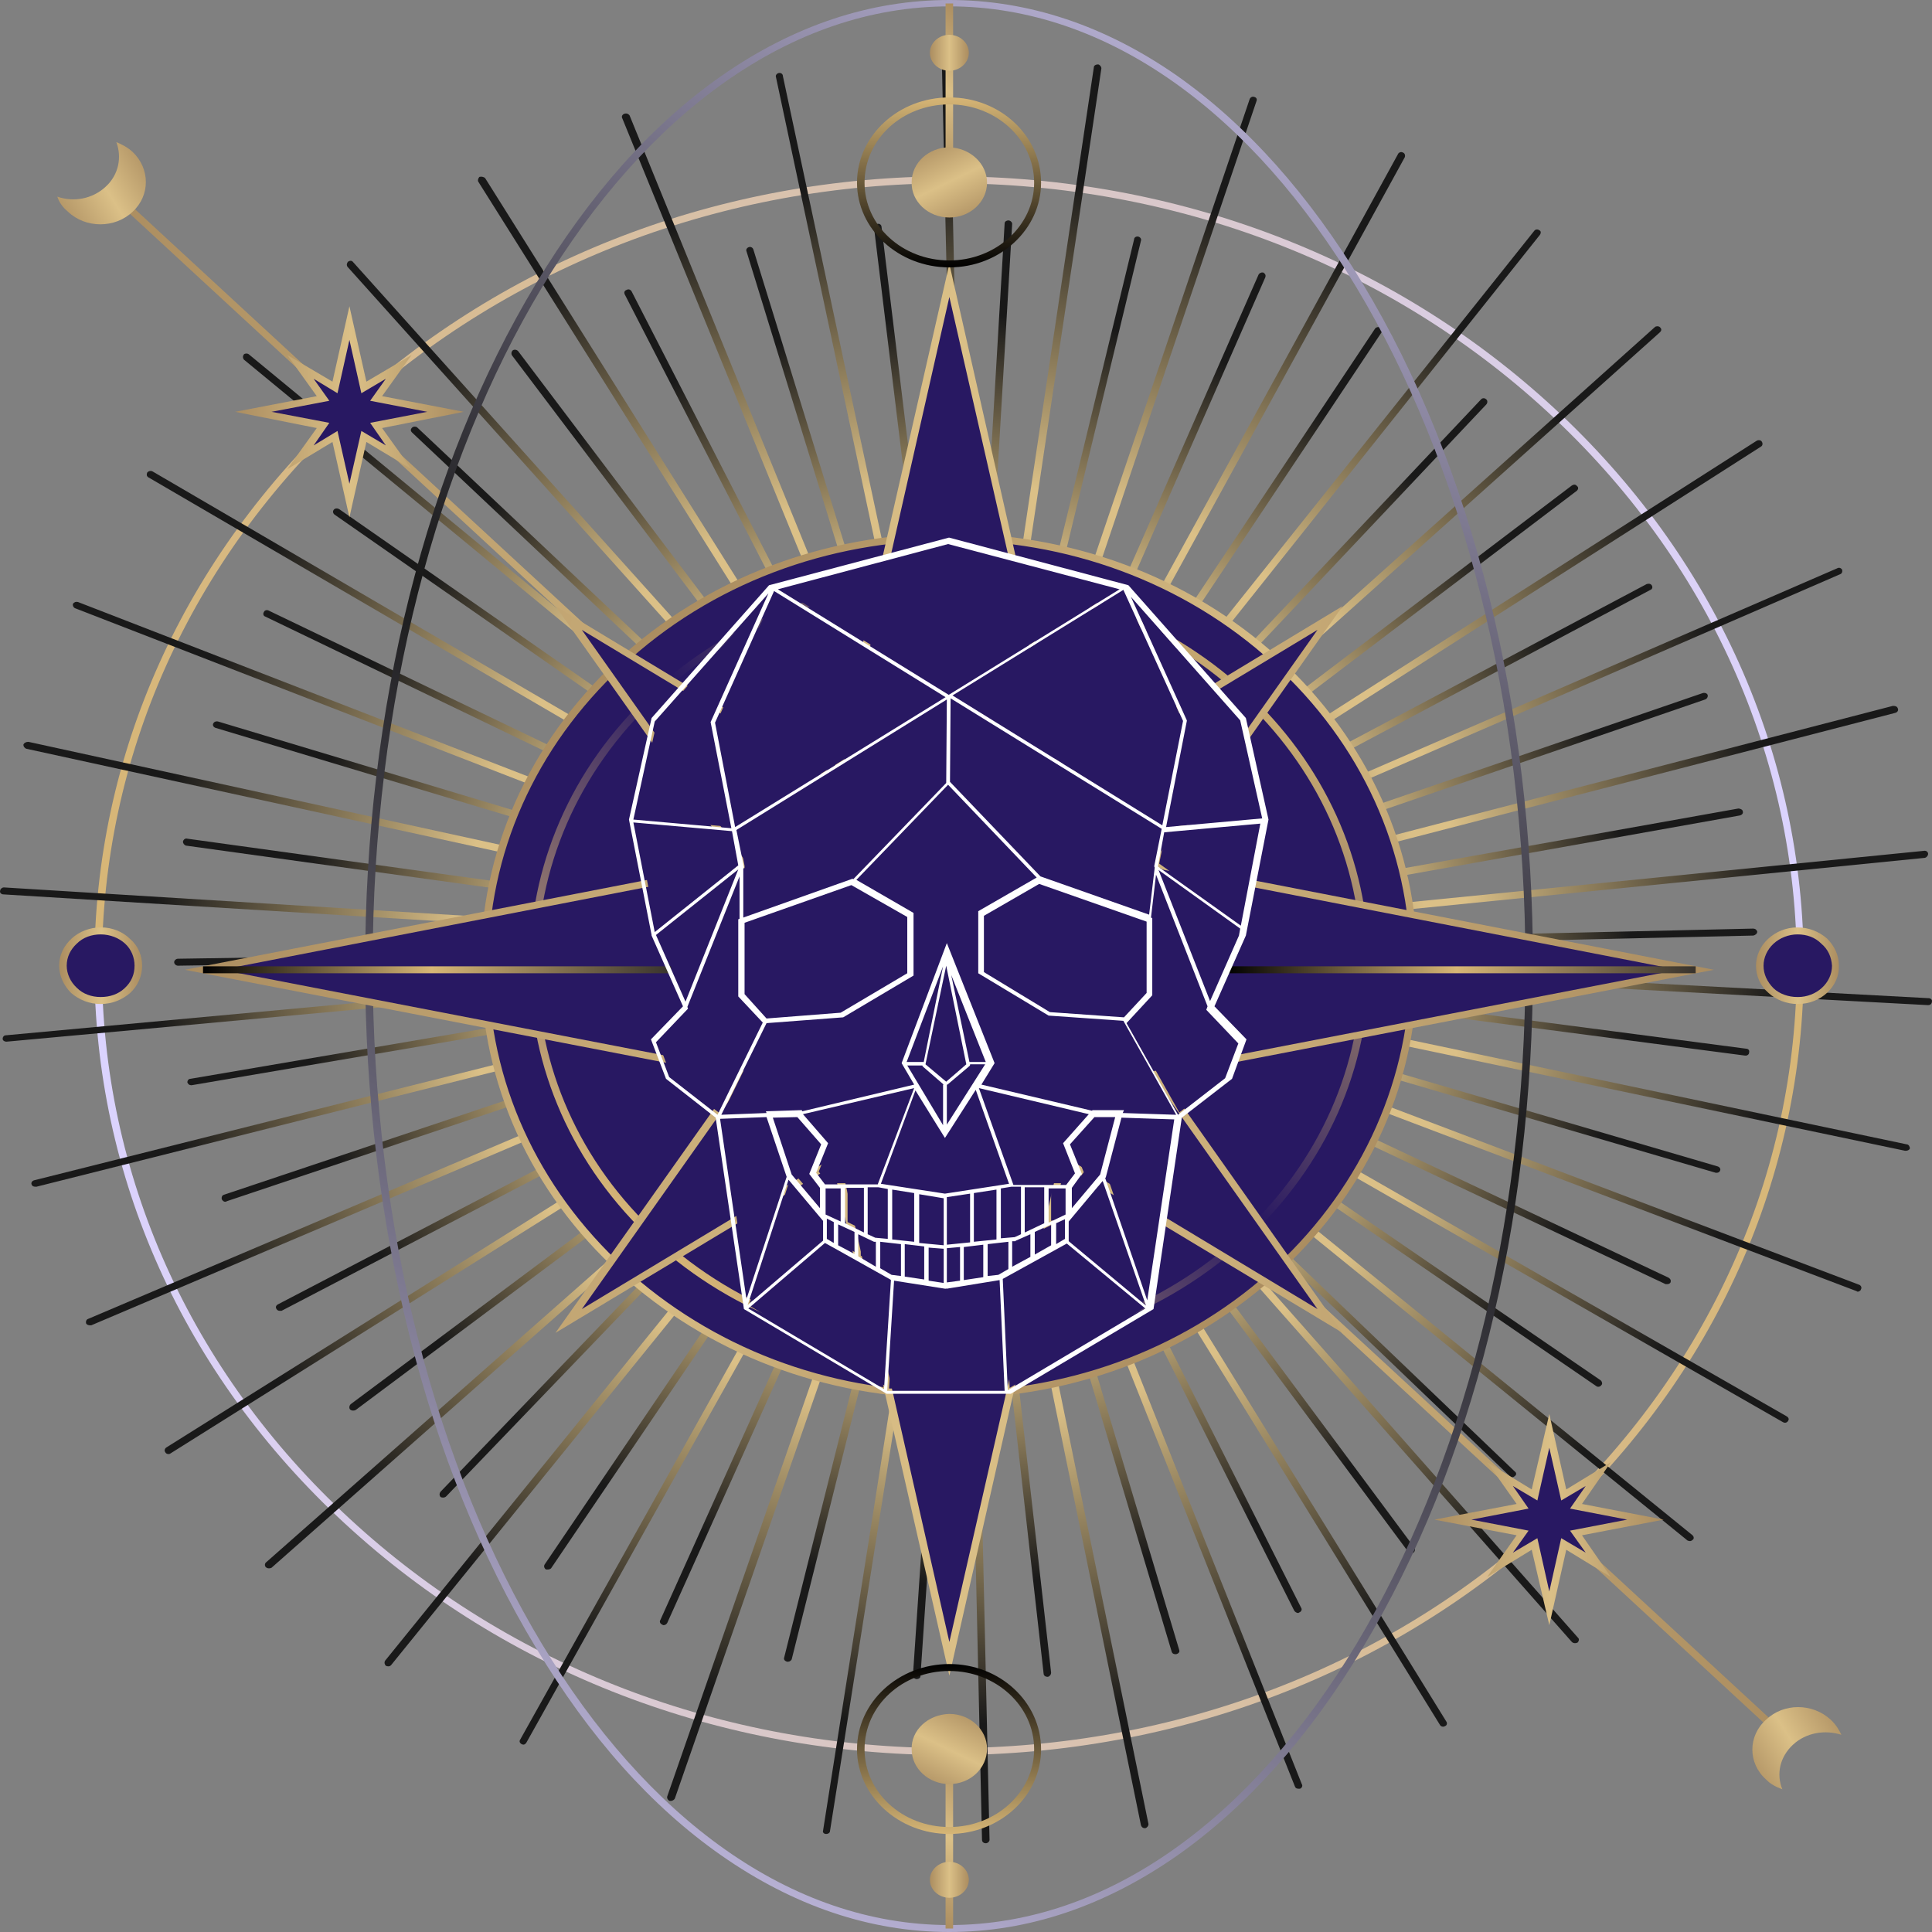 <svg width="70" height="70" viewBox="0 0 70 70" fill="none" xmlns="http://www.w3.org/2000/svg">
<rect x="0" y="0" width="70" height="70" fill="#808080" stroke="none"/>
<path d="M64.852 63.296L3.737 6.851L3.919 6.683L65.056 63.128L64.852 63.296Z" fill="url(#paint0_linear_73_3018)"/>
<path d="M65.353 34.989H65.102C65.102 27.424 61.893 20.3 56.089 14.941C50.307 9.604 42.591 6.641 34.397 6.641C26.203 6.641 18.487 9.604 12.683 14.941C6.879 20.3 3.692 27.424 3.692 34.989H3.419C3.419 27.361 6.651 20.174 12.501 14.773C18.35 9.373 26.112 6.388 34.397 6.388C42.66 6.388 50.444 9.373 56.294 14.773C62.143 20.174 65.353 27.361 65.353 34.989Z" fill="url(#paint1_linear_73_3018)"/>
<path d="M34.397 63.59C26.112 63.59 18.35 60.606 12.501 55.206C6.651 49.805 3.419 42.639 3.419 34.989H3.692C3.692 42.555 6.879 49.679 12.683 55.038C18.487 60.396 26.203 63.338 34.397 63.338C42.591 63.338 50.307 60.396 56.089 55.038C61.893 49.679 65.102 42.555 65.102 34.989H65.353C65.353 42.639 62.143 49.805 56.294 55.206C50.444 60.606 42.66 63.59 34.397 63.59Z" fill="url(#paint2_linear_73_3018)"/>
<path d="M34.989 34.548C34.958 34.548 34.928 34.534 34.898 34.506L14.936 15.677C14.868 15.614 14.868 15.551 14.936 15.488C14.982 15.446 15.072 15.446 15.118 15.488L35.08 34.317C35.148 34.38 35.148 34.464 35.08 34.506C35.049 34.534 35.019 34.548 34.989 34.548Z" fill="url(#paint3_radial_73_3018)"/>
<path d="M34.988 34.548C34.943 34.548 34.913 34.534 34.897 34.506L12.591 9.667C12.546 9.604 12.569 9.52 12.614 9.478C12.682 9.436 12.751 9.436 12.796 9.499L35.102 34.338C35.148 34.38 35.125 34.464 35.079 34.506C35.049 34.534 35.019 34.548 34.988 34.548Z" fill="url(#paint4_radial_73_3018)"/>
<path d="M34.989 34.548C34.943 34.548 34.898 34.527 34.875 34.485L18.555 12.882C18.51 12.819 18.532 12.735 18.578 12.693C18.646 12.651 18.737 12.672 18.783 12.735L35.103 34.338C35.148 34.401 35.125 34.485 35.057 34.527C35.042 34.541 35.019 34.548 34.989 34.548Z" fill="url(#paint5_radial_73_3018)"/>
<path d="M34.989 34.548C34.943 34.548 34.898 34.527 34.875 34.485L17.326 6.578C17.303 6.536 17.326 6.451 17.371 6.409C17.44 6.388 17.531 6.409 17.576 6.451L35.102 34.359C35.148 34.422 35.125 34.485 35.057 34.527C35.042 34.541 35.019 34.548 34.989 34.548Z" fill="url(#paint6_radial_73_3018)"/>
<path d="M34.989 34.548C34.943 34.548 34.898 34.506 34.875 34.464L22.629 10.654C22.606 10.591 22.629 10.528 22.697 10.507C22.766 10.465 22.834 10.486 22.88 10.549L35.102 34.359C35.148 34.422 35.125 34.506 35.057 34.527C35.026 34.541 35.004 34.548 34.989 34.548Z" fill="url(#paint7_radial_73_3018)"/>
<path d="M34.989 34.548C34.943 34.548 34.875 34.506 34.875 34.464L22.538 4.266C22.515 4.203 22.561 4.14 22.629 4.119C22.698 4.098 22.766 4.119 22.811 4.182L35.125 34.38C35.148 34.443 35.102 34.506 35.034 34.527C35.019 34.541 35.004 34.548 34.989 34.548Z" fill="url(#paint8_radial_73_3018)"/>
<path d="M34.989 34.548C34.92 34.548 34.875 34.506 34.852 34.443L27.045 9.099C27.022 9.036 27.068 8.973 27.136 8.952C27.204 8.931 27.273 8.973 27.295 9.036L35.125 34.38C35.148 34.443 35.102 34.506 35.034 34.527C35.019 34.541 35.004 34.548 34.989 34.548Z" fill="url(#paint9_radial_73_3018)"/>
<path d="M34.989 34.548C34.92 34.548 34.875 34.506 34.852 34.443L28.115 2.795C28.092 2.732 28.138 2.669 28.206 2.648C28.274 2.627 28.365 2.669 28.365 2.753L35.125 34.401C35.148 34.464 35.08 34.527 35.011 34.548C35.011 34.548 35.004 34.548 34.989 34.548Z" fill="url(#paint10_radial_73_3018)"/>
<path d="M34.989 34.548C34.92 34.548 34.852 34.485 34.852 34.422L31.666 8.238C31.666 8.175 31.711 8.112 31.802 8.112C31.87 8.091 31.939 8.154 31.939 8.217L35.125 34.401C35.125 34.464 35.08 34.527 35.011 34.548C34.996 34.548 34.989 34.548 34.989 34.548Z" fill="url(#paint11_radial_73_3018)"/>
<path d="M34.989 34.548C34.92 34.548 34.852 34.485 34.852 34.422L34.123 2.164C34.123 2.101 34.169 2.038 34.26 2.038C34.328 2.038 34.397 2.101 34.397 2.164L35.125 34.422C35.125 34.485 35.08 34.548 34.989 34.548Z" fill="url(#paint12_radial_73_3018)"/>
<path d="M34.989 34.548C34.898 34.527 34.852 34.485 34.852 34.401L36.4 8.091C36.4 8.028 36.468 7.986 36.536 7.986C36.605 7.986 36.673 8.049 36.673 8.112L35.125 34.422C35.125 34.485 35.057 34.548 34.989 34.548Z" fill="url(#paint13_radial_73_3018)"/>
<path d="M34.989 34.548C34.989 34.548 34.981 34.548 34.966 34.548C34.898 34.527 34.852 34.464 34.852 34.401L39.632 2.438C39.632 2.375 39.7 2.333 39.791 2.333C39.859 2.354 39.905 2.417 39.905 2.48L35.125 34.443C35.125 34.506 35.057 34.548 34.989 34.548Z" fill="url(#paint14_radial_73_3018)"/>
<path d="M34.989 34.548C34.973 34.548 34.966 34.541 34.966 34.527C34.898 34.527 34.852 34.464 34.852 34.38L41.089 8.679C41.089 8.595 41.18 8.553 41.248 8.574C41.316 8.595 41.362 8.658 41.339 8.721L35.125 34.443C35.102 34.506 35.057 34.548 34.989 34.548Z" fill="url(#paint15_radial_73_3018)"/>
<path d="M34.989 34.548C34.974 34.548 34.958 34.541 34.943 34.527C34.875 34.506 34.829 34.443 34.852 34.38L45.277 3.593C45.3 3.53 45.368 3.488 45.436 3.509C45.527 3.53 45.55 3.593 45.527 3.657L35.125 34.443C35.102 34.506 35.057 34.548 34.989 34.548Z" fill="url(#paint16_radial_73_3018)"/>
<path d="M34.989 34.548C34.973 34.548 34.958 34.541 34.943 34.527C34.875 34.506 34.829 34.422 34.875 34.359L45.595 9.961C45.618 9.898 45.709 9.856 45.777 9.877C45.846 9.919 45.868 9.982 45.846 10.045L35.125 34.464C35.102 34.506 35.034 34.548 34.989 34.548Z" fill="url(#paint17_radial_73_3018)"/>
<path d="M34.989 34.548C34.973 34.548 34.951 34.541 34.92 34.527C34.852 34.506 34.829 34.422 34.875 34.359L50.648 5.59C50.671 5.527 50.762 5.485 50.83 5.527C50.899 5.548 50.922 5.632 50.899 5.695L35.102 34.464C35.08 34.506 35.034 34.548 34.989 34.548Z" fill="url(#paint18_radial_73_3018)"/>
<path d="M34.989 34.548C34.958 34.548 34.935 34.541 34.92 34.527C34.852 34.485 34.829 34.401 34.875 34.359L49.829 11.894C49.874 11.852 49.943 11.831 50.011 11.873C50.079 11.894 50.102 11.978 50.057 12.041L35.102 34.485C35.08 34.527 35.034 34.548 34.989 34.548Z" fill="url(#paint19_radial_73_3018)"/>
<path d="M34.989 34.548C34.958 34.548 34.935 34.541 34.92 34.527C34.852 34.485 34.829 34.401 34.875 34.338L55.588 8.364C55.633 8.301 55.724 8.301 55.77 8.343C55.838 8.364 55.838 8.448 55.792 8.511L35.102 34.485C35.072 34.527 35.034 34.548 34.989 34.548Z" fill="url(#paint20_radial_73_3018)"/>
<path d="M34.989 34.548C34.958 34.548 34.928 34.534 34.898 34.506C34.852 34.464 34.829 34.38 34.898 34.338L53.653 14.479C53.698 14.416 53.789 14.416 53.835 14.458C53.903 14.5 53.903 14.584 53.858 14.647L35.102 34.506C35.072 34.534 35.034 34.548 34.989 34.548Z" fill="url(#paint21_radial_73_3018)"/>
<path d="M34.989 34.548C34.958 34.548 34.928 34.534 34.897 34.506C34.852 34.464 34.852 34.38 34.897 34.317L59.958 11.852C60.003 11.81 60.094 11.81 60.14 11.852C60.208 11.915 60.208 11.978 60.14 12.041L35.08 34.506C35.049 34.534 35.019 34.548 34.989 34.548Z" fill="url(#paint22_radial_73_3018)"/>
<path d="M34.989 34.548C34.943 34.548 34.905 34.527 34.875 34.485C34.829 34.443 34.852 34.359 34.898 34.317L56.953 17.589C57.022 17.547 57.09 17.547 57.136 17.61C57.204 17.652 57.181 17.736 57.136 17.778L35.08 34.506C35.049 34.534 35.019 34.548 34.989 34.548Z" fill="url(#paint23_radial_73_3018)"/>
<path d="M34.989 34.548C34.943 34.548 34.898 34.527 34.875 34.485C34.829 34.422 34.852 34.359 34.92 34.317L63.645 15.971C63.713 15.929 63.804 15.95 63.827 15.992C63.873 16.055 63.873 16.139 63.804 16.181L35.08 34.527C35.049 34.541 35.019 34.548 34.989 34.548Z" fill="url(#paint24_radial_73_3018)"/>
<path d="M34.989 34.548C34.943 34.548 34.898 34.527 34.875 34.485C34.829 34.422 34.852 34.338 34.92 34.296L59.662 21.162C59.73 21.141 59.798 21.141 59.844 21.204C59.889 21.267 59.867 21.351 59.798 21.372L35.057 34.527C35.042 34.541 35.019 34.548 34.989 34.548Z" fill="url(#paint25_radial_73_3018)"/>
<path d="M34.989 34.548C34.943 34.548 34.898 34.506 34.875 34.464C34.829 34.401 34.875 34.338 34.943 34.296L66.558 20.594C66.627 20.552 66.695 20.573 66.741 20.636C66.763 20.7 66.741 20.784 66.672 20.805L35.057 34.527C35.026 34.541 35.004 34.548 34.989 34.548Z" fill="url(#paint26_radial_73_3018)"/>
<path d="M34.989 34.548C34.943 34.548 34.875 34.506 34.852 34.464C34.829 34.401 34.875 34.317 34.943 34.296L61.688 25.113C61.756 25.091 61.847 25.113 61.87 25.176C61.893 25.239 61.847 25.323 61.779 25.344L35.034 34.527C35.019 34.541 35.004 34.548 34.989 34.548Z" fill="url(#paint27_radial_73_3018)"/>
<path d="M34.989 34.548C34.943 34.548 34.875 34.506 34.852 34.443C34.829 34.38 34.875 34.317 34.943 34.296L68.584 25.575C68.675 25.575 68.744 25.596 68.766 25.68C68.789 25.743 68.744 25.806 68.675 25.827L35.034 34.527C35.019 34.541 35.004 34.548 34.989 34.548Z" fill="url(#paint28_radial_73_3018)"/>
<path d="M34.989 34.548C34.92 34.548 34.875 34.506 34.852 34.443C34.852 34.38 34.898 34.296 34.966 34.296L62.985 29.294C63.053 29.294 63.144 29.337 63.144 29.399C63.167 29.463 63.122 29.526 63.031 29.547L35.011 34.548C35.011 34.548 35.004 34.548 34.989 34.548Z" fill="url(#paint29_radial_73_3018)"/>
<path d="M34.989 34.548C34.92 34.548 34.875 34.485 34.852 34.422C34.852 34.359 34.898 34.296 34.966 34.296L69.7 30.828C69.791 30.808 69.859 30.871 69.859 30.934C69.859 30.997 69.813 31.06 69.745 31.081L35.011 34.548C34.996 34.548 34.989 34.548 34.989 34.548Z" fill="url(#paint30_radial_73_3018)"/>
<path d="M34.989 34.548C34.92 34.548 34.852 34.485 34.852 34.422C34.852 34.359 34.92 34.296 34.989 34.296L63.509 33.645C63.6 33.645 63.645 33.687 63.668 33.75C63.668 33.834 63.6 33.876 63.531 33.897L34.989 34.548Z" fill="url(#paint31_radial_73_3018)"/>
<path d="M69.859 36.418L34.989 34.548C34.898 34.527 34.852 34.485 34.852 34.401C34.852 34.338 34.92 34.296 34.989 34.296L69.882 36.166C69.95 36.166 70.018 36.229 69.996 36.292C69.996 36.355 69.95 36.418 69.859 36.418Z" fill="url(#paint32_radial_73_3018)"/>
<path d="M63.258 38.247C63.243 38.247 63.235 38.247 63.235 38.247L34.966 34.548C34.898 34.527 34.852 34.464 34.852 34.401C34.875 34.338 34.943 34.275 35.011 34.296L63.258 37.995C63.349 37.995 63.395 38.058 63.372 38.142C63.372 38.205 63.304 38.247 63.258 38.247Z" fill="url(#paint33_radial_73_3018)"/>
<path d="M69.062 41.693C69.047 41.693 69.032 41.693 69.017 41.693L34.966 34.548C34.898 34.527 34.852 34.464 34.852 34.38C34.875 34.317 34.943 34.275 35.011 34.296L69.085 41.462C69.153 41.462 69.199 41.546 69.199 41.609C69.176 41.672 69.108 41.693 69.062 41.693Z" fill="url(#paint34_radial_73_3018)"/>
<path d="M62.188 42.492C62.188 42.492 62.181 42.492 62.166 42.492L34.943 34.527C34.875 34.506 34.829 34.443 34.852 34.38C34.875 34.317 34.966 34.275 35.034 34.296L62.234 42.261C62.302 42.282 62.348 42.345 62.325 42.408C62.302 42.471 62.257 42.492 62.188 42.492Z" fill="url(#paint35_radial_73_3018)"/>
<path d="M67.31 46.8C67.294 46.8 67.279 46.793 67.264 46.779L34.943 34.527C34.875 34.506 34.829 34.422 34.875 34.359C34.898 34.296 34.966 34.275 35.034 34.296L67.355 46.547C67.424 46.569 67.469 46.653 67.424 46.716C67.424 46.758 67.355 46.8 67.31 46.8Z" fill="url(#paint36_radial_73_3018)"/>
<path d="M60.413 46.526C60.383 46.526 60.36 46.526 60.345 46.526L34.92 34.527C34.852 34.485 34.829 34.422 34.875 34.359C34.898 34.296 34.989 34.275 35.057 34.296L60.459 46.295C60.527 46.337 60.55 46.4 60.527 46.464C60.504 46.505 60.459 46.526 60.413 46.526Z" fill="url(#paint37_radial_73_3018)"/>
<path d="M64.669 51.549C64.654 51.549 64.631 51.542 64.601 51.528L34.92 34.527C34.852 34.485 34.829 34.401 34.875 34.359C34.92 34.296 34.989 34.275 35.057 34.317L64.738 51.318C64.806 51.36 64.829 51.423 64.783 51.486C64.76 51.528 64.715 51.549 64.669 51.549Z" fill="url(#paint38_radial_73_3018)"/>
<path d="M57.909 50.246C57.879 50.246 57.856 50.239 57.841 50.225L34.92 34.506C34.852 34.464 34.829 34.401 34.875 34.338C34.92 34.275 35.011 34.275 35.08 34.317L58 50.015C58.046 50.057 58.069 50.141 58.023 50.183C57.993 50.225 57.955 50.246 57.909 50.246Z" fill="url(#paint39_radial_73_3018)"/>
<path d="M61.232 55.836C61.202 55.836 61.172 55.829 61.141 55.815L34.898 34.506C34.852 34.464 34.829 34.38 34.898 34.338C34.943 34.275 35.034 34.275 35.08 34.317L61.324 55.626C61.369 55.668 61.392 55.752 61.324 55.794C61.293 55.822 61.263 55.836 61.232 55.836Z" fill="url(#paint40_radial_73_3018)"/>
<path d="M54.791 53.524C54.761 53.524 54.73 53.51 54.7 53.482L34.898 34.506C34.829 34.443 34.852 34.38 34.898 34.317C34.943 34.275 35.034 34.275 35.08 34.338L54.882 53.314C54.95 53.356 54.95 53.44 54.882 53.482C54.852 53.51 54.821 53.524 54.791 53.524Z" fill="url(#paint41_radial_73_3018)"/>
<path d="M57.067 59.535C57.022 59.535 56.984 59.521 56.953 59.493L34.875 34.485C34.829 34.443 34.852 34.359 34.898 34.317C34.966 34.275 35.057 34.275 35.102 34.338L57.181 59.346C57.227 59.388 57.204 59.472 57.158 59.514C57.128 59.528 57.097 59.535 57.067 59.535Z" fill="url(#paint42_radial_73_3018)"/>
<path d="M51.126 56.277C51.081 56.277 51.035 56.256 51.013 56.214L34.875 34.485C34.829 34.422 34.852 34.359 34.92 34.317C34.966 34.275 35.057 34.296 35.102 34.338L51.24 56.067C51.286 56.13 51.263 56.214 51.217 56.256C51.187 56.27 51.157 56.277 51.126 56.277Z" fill="url(#paint43_radial_73_3018)"/>
<path d="M52.287 62.561C52.242 62.561 52.196 62.54 52.173 62.498L34.875 34.485C34.829 34.422 34.852 34.338 34.92 34.317C34.989 34.275 35.08 34.296 35.102 34.359L52.401 62.372C52.447 62.435 52.424 62.519 52.355 62.54C52.34 62.554 52.318 62.561 52.287 62.561Z" fill="url(#paint44_radial_73_3018)"/>
<path d="M47.029 58.442C46.984 58.442 46.916 58.4 46.893 58.358L34.875 34.464C34.829 34.401 34.875 34.338 34.943 34.296C35.011 34.275 35.08 34.296 35.102 34.359L47.143 58.253C47.189 58.316 47.143 58.4 47.075 58.421C47.06 58.435 47.044 58.442 47.029 58.442Z" fill="url(#paint45_radial_73_3018)"/>
<path d="M47.052 64.809C46.984 64.809 46.938 64.788 46.916 64.725L34.875 34.464C34.829 34.401 34.875 34.317 34.943 34.296C35.011 34.275 35.102 34.317 35.125 34.38L47.166 64.641C47.211 64.704 47.166 64.788 47.098 64.809C47.082 64.809 47.067 64.809 47.052 64.809Z" fill="url(#paint46_radial_73_3018)"/>
<path d="M42.591 59.934C42.523 59.934 42.477 59.913 42.454 59.85L34.852 34.443C34.829 34.38 34.875 34.317 34.943 34.296C35.034 34.275 35.102 34.317 35.125 34.38L42.727 59.787C42.75 59.85 42.705 59.913 42.614 59.934C42.614 59.934 42.606 59.934 42.591 59.934Z" fill="url(#paint47_radial_73_3018)"/>
<path d="M41.476 66.238C41.407 66.238 41.362 66.196 41.339 66.133L34.852 34.443C34.852 34.38 34.898 34.296 34.966 34.296C35.034 34.275 35.102 34.317 35.125 34.401L41.612 66.091C41.612 66.154 41.567 66.217 41.498 66.238C41.483 66.238 41.476 66.238 41.476 66.238Z" fill="url(#paint48_radial_73_3018)"/>
<path d="M37.948 60.754C37.879 60.754 37.811 60.711 37.811 60.627L34.852 34.422C34.852 34.359 34.898 34.296 34.966 34.296C35.057 34.275 35.125 34.338 35.125 34.401L38.084 60.606C38.084 60.669 38.039 60.733 37.97 60.754C37.955 60.754 37.948 60.754 37.948 60.754Z" fill="url(#paint49_radial_73_3018)"/>
<path d="M35.717 66.785C35.649 66.785 35.58 66.743 35.58 66.659L34.852 34.422C34.852 34.359 34.92 34.296 34.989 34.296C35.057 34.296 35.125 34.338 35.125 34.422L35.853 66.659C35.853 66.722 35.785 66.785 35.717 66.785Z" fill="url(#paint50_radial_73_3018)"/>
<path d="M33.213 60.837C33.145 60.837 33.077 60.775 33.077 60.712L34.852 34.401C34.852 34.338 34.92 34.275 34.989 34.296C35.08 34.296 35.125 34.359 35.125 34.422L33.35 60.733C33.35 60.795 33.282 60.837 33.213 60.837Z" fill="url(#paint51_radial_73_3018)"/>
<path d="M29.936 66.448C29.845 66.448 29.799 66.385 29.822 66.322L34.852 34.401C34.875 34.338 34.943 34.275 35.011 34.296C35.08 34.296 35.125 34.359 35.125 34.443L30.072 66.343C30.072 66.406 30.004 66.448 29.936 66.448Z" fill="url(#paint52_radial_73_3018)"/>
<path d="M28.547 60.207C28.532 60.207 28.524 60.207 28.524 60.207C28.433 60.186 28.388 60.123 28.411 60.06L34.852 34.38C34.875 34.317 34.943 34.275 35.011 34.296C35.102 34.317 35.148 34.38 35.125 34.443L28.684 60.123C28.661 60.165 28.615 60.207 28.547 60.207Z" fill="url(#paint53_radial_73_3018)"/>
<path d="M24.313 65.251C24.298 65.251 24.283 65.251 24.268 65.251C24.2 65.23 24.154 65.146 24.177 65.082L34.852 34.38C34.875 34.317 34.966 34.275 35.034 34.296C35.102 34.317 35.148 34.38 35.125 34.464L24.45 65.167C24.427 65.209 24.359 65.251 24.313 65.251Z" fill="url(#paint54_radial_73_3018)"/>
<path d="M24.04 58.883C24.025 58.883 24.01 58.876 23.995 58.862C23.927 58.841 23.881 58.757 23.927 58.694L34.875 34.359C34.898 34.296 34.966 34.275 35.034 34.296C35.102 34.317 35.148 34.401 35.125 34.464L24.177 58.799C24.154 58.841 24.109 58.883 24.04 58.883Z" fill="url(#paint55_radial_73_3018)"/>
<path d="M18.965 63.212C18.95 63.212 18.927 63.205 18.896 63.191C18.828 63.149 18.805 63.086 18.851 63.023L34.875 34.359C34.898 34.296 34.989 34.275 35.057 34.296C35.125 34.338 35.148 34.422 35.102 34.464L19.078 63.128C19.056 63.17 19.01 63.212 18.965 63.212Z" fill="url(#paint56_radial_73_3018)"/>
<path d="M19.852 56.866C19.822 56.866 19.799 56.866 19.784 56.866C19.716 56.824 19.693 56.74 19.738 56.677L34.875 34.338C34.92 34.296 34.989 34.275 35.057 34.317C35.125 34.338 35.148 34.422 35.102 34.485L19.966 56.824C19.943 56.845 19.898 56.866 19.852 56.866Z" fill="url(#paint57_radial_73_3018)"/>
<path d="M14.071 60.375C14.041 60.375 14.011 60.368 13.98 60.354C13.935 60.312 13.912 60.228 13.957 60.165L34.875 34.338C34.921 34.296 35.012 34.275 35.08 34.317C35.126 34.359 35.148 34.443 35.103 34.485L14.185 60.312C14.155 60.354 14.117 60.375 14.071 60.375Z" fill="url(#paint58_radial_73_3018)"/>
<path d="M16.051 54.26C16.021 54.26 15.99 54.253 15.96 54.239C15.914 54.176 15.914 54.113 15.96 54.05L34.897 34.338C34.943 34.275 35.034 34.275 35.079 34.317C35.125 34.359 35.148 34.443 35.102 34.506L16.165 54.218C16.134 54.246 16.096 54.26 16.051 54.26Z" fill="url(#paint59_radial_73_3018)"/>
<path d="M9.747 56.824C9.701 56.824 9.663 56.81 9.633 56.782C9.587 56.74 9.587 56.656 9.633 56.614L34.898 34.317C34.943 34.275 35.034 34.275 35.08 34.338C35.148 34.38 35.148 34.464 35.08 34.506L9.838 56.803C9.807 56.817 9.777 56.824 9.747 56.824Z" fill="url(#paint60_radial_73_3018)"/>
<path d="M12.796 51.108C12.751 51.108 12.713 51.094 12.682 51.066C12.637 51.003 12.66 50.919 12.705 50.877L34.898 34.317C34.966 34.275 35.057 34.275 35.102 34.338C35.148 34.38 35.125 34.464 35.08 34.506L12.887 51.087C12.857 51.101 12.827 51.108 12.796 51.108Z" fill="url(#paint61_radial_73_3018)"/>
<path d="M6.104 52.684C6.059 52.684 6.013 52.663 5.991 52.621C5.945 52.558 5.968 52.495 6.013 52.453L34.92 34.317C34.966 34.275 35.057 34.296 35.102 34.338C35.148 34.401 35.125 34.485 35.057 34.527L6.173 52.663C6.158 52.677 6.135 52.684 6.104 52.684Z" fill="url(#paint62_radial_73_3018)"/>
<path d="M10.134 47.493C10.088 47.493 10.043 47.472 10.02 47.43C9.974 47.367 9.997 47.304 10.065 47.262L34.921 34.296C34.989 34.275 35.08 34.296 35.103 34.359C35.148 34.422 35.126 34.485 35.057 34.527L10.202 47.493C10.187 47.493 10.164 47.493 10.134 47.493Z" fill="url(#paint63_radial_73_3018)"/>
<path d="M3.259 48.019C3.214 48.019 3.146 47.998 3.123 47.956C3.1 47.892 3.123 47.808 3.191 47.787L34.943 34.296C35.011 34.275 35.08 34.296 35.125 34.359C35.148 34.422 35.125 34.506 35.057 34.527L3.305 48.019C3.29 48.019 3.275 48.019 3.259 48.019Z" fill="url(#paint64_radial_73_3018)"/>
<path d="M8.153 43.542C8.108 43.542 8.062 43.5 8.039 43.458C8.017 43.395 8.039 43.311 8.108 43.29L34.943 34.296C35.011 34.275 35.102 34.317 35.125 34.38C35.148 34.443 35.102 34.506 35.034 34.527L8.221 43.521C8.206 43.535 8.183 43.542 8.153 43.542Z" fill="url(#paint65_radial_73_3018)"/>
<path d="M1.279 42.996C1.211 42.996 1.165 42.975 1.143 42.912C1.12 42.849 1.165 42.786 1.234 42.765L34.966 34.296C35.034 34.275 35.102 34.317 35.125 34.38C35.148 34.443 35.102 34.527 35.034 34.527L1.325 42.996C1.31 42.996 1.294 42.996 1.279 42.996Z" fill="url(#paint66_radial_73_3018)"/>
<path d="M6.924 39.319C6.855 39.319 6.81 39.276 6.787 39.213C6.787 39.15 6.833 39.087 6.901 39.087L34.966 34.296C35.034 34.275 35.102 34.317 35.125 34.401C35.148 34.464 35.079 34.527 35.011 34.548L6.946 39.319C6.946 39.319 6.939 39.319 6.924 39.319Z" fill="url(#paint67_radial_73_3018)"/>
<path d="M0.232 37.742C0.164 37.742 0.096 37.7 0.096 37.637C0.096 37.574 0.141 37.511 0.21 37.511L34.989 34.296C35.057 34.275 35.125 34.338 35.125 34.401C35.125 34.464 35.08 34.527 35.012 34.548L0.232 37.742Z" fill="url(#paint68_radial_73_3018)"/>
<path d="M6.446 34.989C6.378 34.989 6.31 34.926 6.31 34.863C6.31 34.8 6.378 34.737 6.446 34.737L34.989 34.296C35.057 34.296 35.125 34.338 35.125 34.422C35.125 34.485 35.057 34.548 34.989 34.548L6.446 34.989Z" fill="url(#paint69_radial_73_3018)"/>
<path d="M34.989 34.548L0.118 32.405C0.05 32.405 -0.018 32.342 0.004 32.279C0.004 32.215 0.073 32.153 0.141 32.153L35.011 34.296C35.08 34.296 35.125 34.359 35.125 34.422C35.125 34.485 35.057 34.548 34.989 34.548Z" fill="url(#paint70_radial_73_3018)"/>
<path d="M34.989 34.548C34.989 34.548 34.981 34.548 34.966 34.548L6.742 30.639C6.673 30.618 6.628 30.555 6.628 30.492C6.651 30.408 6.719 30.366 6.787 30.387L35.011 34.296C35.08 34.296 35.125 34.359 35.125 34.443C35.125 34.485 35.057 34.548 34.989 34.548Z" fill="url(#paint71_radial_73_3018)"/>
<path d="M34.989 34.548C34.974 34.548 34.966 34.548 34.966 34.548L0.96 27.13C0.892 27.109 0.847 27.046 0.847 26.983C0.869 26.92 0.938 26.878 1.029 26.878L35.011 34.296C35.102 34.317 35.148 34.38 35.125 34.443C35.102 34.506 35.057 34.548 34.989 34.548Z" fill="url(#paint72_radial_73_3018)"/>
<path d="M34.989 34.548C34.974 34.548 34.959 34.541 34.943 34.527L7.812 26.373C7.744 26.352 7.698 26.289 7.721 26.226C7.744 26.163 7.812 26.121 7.903 26.142L35.034 34.296C35.103 34.317 35.148 34.38 35.125 34.464C35.103 34.506 35.057 34.548 34.989 34.548Z" fill="url(#paint73_radial_73_3018)"/>
<path d="M34.988 34.548C34.973 34.548 34.958 34.541 34.943 34.527L2.736 22.044C2.667 22.023 2.622 21.939 2.645 21.876C2.69 21.813 2.758 21.792 2.827 21.813L35.034 34.296C35.102 34.317 35.148 34.401 35.125 34.464C35.102 34.506 35.034 34.548 34.988 34.548Z" fill="url(#paint74_radial_73_3018)"/>
<path d="M34.989 34.548C34.973 34.548 34.951 34.541 34.92 34.527L9.61 22.339C9.541 22.318 9.519 22.233 9.564 22.171C9.587 22.107 9.678 22.086 9.746 22.128L35.057 34.296C35.125 34.338 35.148 34.401 35.102 34.464C35.08 34.506 35.034 34.548 34.989 34.548Z" fill="url(#paint75_radial_73_3018)"/>
<path d="M34.989 34.548C34.958 34.548 34.935 34.541 34.92 34.527L5.376 17.295C5.308 17.253 5.308 17.19 5.331 17.127C5.376 17.064 5.467 17.043 5.535 17.085L35.057 34.317C35.125 34.338 35.148 34.422 35.102 34.485C35.08 34.527 35.034 34.548 34.989 34.548Z" fill="url(#paint76_radial_73_3018)"/>
<path d="M34.989 34.548C34.958 34.548 34.928 34.534 34.898 34.506L12.114 18.64C12.068 18.598 12.045 18.535 12.091 18.472C12.136 18.409 12.227 18.409 12.296 18.451L35.08 34.317C35.125 34.359 35.148 34.443 35.102 34.485C35.072 34.527 35.034 34.548 34.989 34.548Z" fill="url(#paint77_radial_73_3018)"/>
<path d="M34.989 34.548C34.958 34.548 34.928 34.534 34.898 34.506L8.836 13.029C8.79 12.966 8.79 12.903 8.836 12.84C8.881 12.798 8.972 12.798 9.018 12.84L35.08 34.317C35.148 34.359 35.148 34.443 35.102 34.506C35.072 34.534 35.034 34.548 34.989 34.548Z" fill="url(#paint78_radial_73_3018)"/>
<path fill-rule="evenodd" clip-rule="evenodd" d="M34.397 70C31.529 70 28.752 69.054 26.135 67.226C23.608 65.461 21.355 62.939 19.42 59.703C15.437 53.104 13.229 44.32 13.229 34.989C13.229 25.659 15.437 16.875 19.42 10.276C21.355 7.061 23.608 4.518 26.135 2.753C28.752 0.925 31.529 0 34.397 0C37.265 0 40.042 0.925 42.659 2.753C45.163 4.518 47.439 7.061 49.374 10.276C53.357 16.875 55.542 25.659 55.542 34.989C55.542 44.32 53.357 53.104 49.374 59.703C47.439 62.939 45.163 65.461 42.659 67.226C40.042 69.054 37.265 70 34.397 70ZM34.397 0.231C22.88 0.231 13.502 15.824 13.502 34.989C13.502 54.155 22.88 69.748 34.397 69.748C45.914 69.748 55.269 54.155 55.269 34.989C55.269 15.824 45.914 0.231 34.397 0.231Z" fill="url(#paint79_linear_73_3018)"/>
<path d="M13.616 15.404L16.143 14.92L13.616 14.437L14.436 13.281L13.184 14.038L12.66 11.705L12.137 14.038L10.885 13.281C10.885 13.281 11.294 13.87 11.704 14.437L9.178 14.92C9.178 14.92 10.68 15.215 11.704 15.404L10.885 16.559C10.885 16.559 11.522 16.181 12.137 15.824L12.66 18.136C12.66 18.136 12.979 16.749 13.184 15.824L14.436 16.559L13.616 15.404Z" fill="#281862"/>
<path fill-rule="evenodd" clip-rule="evenodd" d="M12.66 18.745L12.046 16.013L10.407 17.001L11.477 15.509L8.518 14.921L11.477 14.353L10.407 12.861L12.046 13.828L12.66 11.096L13.275 13.828L14.914 12.861L13.844 14.353L16.803 14.921L13.844 15.509L14.914 17.001L13.275 16.013L12.66 18.745ZM12.228 15.614L12.66 17.526L13.093 15.614L13.98 16.139L13.411 15.32L15.482 14.921L13.411 14.521L13.98 13.723L13.093 14.248L12.66 12.315L12.228 14.248L11.363 13.723L11.932 14.521L9.838 14.921L11.932 15.32L11.363 16.139L12.228 15.614Z" fill="url(#paint80_linear_73_3018)"/>
<path d="M57.09 55.542L59.617 55.059L57.09 54.575L57.91 53.419L56.658 54.176L56.134 51.843L55.588 54.176L54.359 53.419C54.359 53.419 54.769 54.008 55.155 54.575L52.629 55.059C52.629 55.059 54.154 55.353 55.155 55.542L54.359 56.698C54.359 56.698 54.996 56.319 55.588 55.941L56.134 58.274C56.134 58.274 56.453 56.887 56.658 55.941L57.91 56.698L57.09 55.542Z" fill="#281862"/>
<path fill-rule="evenodd" clip-rule="evenodd" d="M56.134 58.883L55.497 56.151L53.881 57.139L54.95 55.626L51.969 55.059L54.95 54.491L53.881 52.978L55.497 53.966L56.134 51.234L56.749 53.966L58.365 52.978L57.318 54.491L60.277 55.059L57.318 55.626L58.365 57.139L56.749 56.151L56.134 58.883ZM55.702 55.731L56.134 57.664L56.566 55.731L57.454 56.256L56.885 55.458L58.956 55.059L56.885 54.659L57.454 53.84L56.566 54.365L56.134 52.453L55.702 54.365L54.814 53.84L55.383 54.659L53.312 55.059L55.383 55.458L54.814 56.256L55.702 55.731Z" fill="url(#paint81_linear_73_3018)"/>
<path d="M22.425 24.041C28.98 17.947 39.633 17.905 46.233 23.957C52.857 29.988 52.902 39.844 46.347 45.938C39.815 52.032 29.14 52.075 22.539 46.043C15.938 39.991 15.892 30.156 22.425 24.041Z" fill="#281862"/>
<path fill-rule="evenodd" clip-rule="evenodd" d="M34.397 50.666C29.89 50.666 25.657 49.048 22.448 46.127C19.215 43.185 17.44 39.255 17.417 35.053C17.394 30.871 19.147 26.941 22.334 23.957C28.934 17.82 39.7 17.778 46.347 23.852C49.556 26.815 51.354 30.744 51.354 34.926C51.377 39.108 49.647 43.038 46.438 46.022C43.251 48.985 38.995 50.645 34.465 50.666C34.435 50.666 34.412 50.666 34.397 50.666ZM17.69 35.053C17.713 39.171 19.466 43.038 22.63 45.938C25.793 48.817 29.959 50.414 34.397 50.414C34.412 50.414 34.435 50.414 34.465 50.414C38.927 50.393 43.115 48.775 46.256 45.854C49.397 42.912 51.104 39.045 51.104 34.926C51.081 30.808 49.329 26.941 46.142 24.041C39.609 18.052 29.003 18.094 22.538 24.146C19.397 27.067 17.668 30.934 17.69 35.053Z" fill="url(#paint82_linear_73_3018)"/>
<path d="M63.759 34.989C63.759 34.296 64.374 33.729 65.125 33.729C65.876 33.729 66.491 34.296 66.491 34.989C66.513 35.683 65.899 36.25 65.148 36.25C64.374 36.25 63.759 35.704 63.759 34.989Z" fill="#281862"/>
<path fill-rule="evenodd" clip-rule="evenodd" d="M65.125 36.377C64.738 36.377 64.351 36.229 64.078 35.977C63.782 35.725 63.623 35.368 63.623 34.989C63.623 34.632 63.782 34.275 64.055 34.023C64.351 33.75 64.715 33.602 65.125 33.602C65.534 33.602 65.899 33.75 66.195 34.002C66.468 34.275 66.627 34.611 66.627 34.989C66.65 35.746 65.967 36.377 65.148 36.377C65.132 36.377 65.125 36.377 65.125 36.377ZM65.125 33.855C64.806 33.855 64.487 33.981 64.26 34.191C64.032 34.401 63.896 34.695 63.896 34.989C63.896 35.305 64.032 35.578 64.26 35.809C64.487 36.019 64.806 36.124 65.125 36.124C65.125 36.124 65.132 36.124 65.148 36.124C65.808 36.124 66.377 35.62 66.377 34.989C66.354 34.674 66.24 34.401 65.99 34.191C65.762 33.96 65.466 33.855 65.125 33.855Z" fill="url(#paint83_linear_73_3018)"/>
<path d="M5.012 34.989C5.034 34.296 4.42 33.729 3.646 33.729C2.895 33.729 2.28 34.296 2.28 34.989C2.28 35.683 2.895 36.25 3.646 36.25C4.397 36.25 5.012 35.704 5.012 34.989Z" fill="#281862"/>
<path fill-rule="evenodd" clip-rule="evenodd" d="M3.646 36.377C3.237 36.377 2.872 36.229 2.577 35.977C2.303 35.704 2.144 35.347 2.144 34.989C2.144 34.611 2.303 34.275 2.599 34.002C2.872 33.75 3.259 33.602 3.646 33.602C3.646 33.602 3.654 33.602 3.669 33.602C4.056 33.602 4.443 33.75 4.716 34.023C5.012 34.275 5.149 34.632 5.149 34.989C5.149 35.368 4.989 35.725 4.716 35.977C4.42 36.229 4.056 36.377 3.646 36.377ZM3.646 33.855C3.328 33.855 3.009 33.96 2.781 34.191C2.554 34.401 2.417 34.674 2.417 34.989C2.417 35.284 2.554 35.578 2.781 35.788C3.009 36.019 3.328 36.124 3.646 36.124C3.988 36.124 4.284 36.019 4.511 35.809C4.762 35.578 4.875 35.305 4.875 34.989C4.875 34.695 4.762 34.401 4.534 34.191C4.306 33.981 3.988 33.855 3.646 33.855Z" fill="url(#paint84_linear_73_3018)"/>
<path d="M4.807 7.67C4.17 8.28 3.1 8.28 2.463 7.67C2.281 7.523 2.144 7.334 2.076 7.124C2.667 7.334 3.35 7.208 3.828 6.767C4.306 6.325 4.42 5.695 4.215 5.149C4.42 5.233 4.625 5.338 4.807 5.506C5.444 6.115 5.444 7.082 4.807 7.67Z" fill="url(#paint85_linear_73_3018)"/>
<path d="M63.986 62.309C64.624 61.699 65.671 61.699 66.331 62.309C66.513 62.477 66.627 62.666 66.718 62.855C66.126 62.666 65.443 62.771 64.965 63.212C64.487 63.654 64.35 64.284 64.578 64.83C64.35 64.746 64.146 64.641 63.986 64.473C63.326 63.885 63.326 62.897 63.986 62.309Z" fill="url(#paint86_linear_73_3018)"/>
<path fill-rule="evenodd" clip-rule="evenodd" d="M34.397 49.027C30.528 49.027 26.636 47.682 23.677 44.971C17.736 39.508 17.69 30.597 23.585 25.113C26.453 22.444 30.255 20.973 34.329 20.952C34.344 20.952 34.367 20.952 34.397 20.952C38.426 20.952 42.227 22.381 45.095 25.008C47.986 27.655 49.579 31.186 49.602 34.926C49.624 38.688 48.054 42.219 45.186 44.887C42.227 47.64 38.312 49.027 34.397 49.027ZM34.397 21.204C34.367 21.204 34.344 21.204 34.329 21.204C30.323 21.204 26.59 22.654 23.79 25.281C17.986 30.681 18.032 39.445 23.881 44.782C26.772 47.451 30.596 48.775 34.397 48.775C38.244 48.775 42.09 47.409 45.004 44.698C47.803 42.093 49.351 38.604 49.328 34.926C49.306 31.249 47.735 27.781 44.913 25.197C42.09 22.612 38.358 21.204 34.397 21.204Z" fill="url(#paint87_linear_73_3018)"/>
<path d="M41.863 38.919L61.437 35.137L41.863 31.333L48.19 22.402L38.494 28.244L34.397 10.171L30.277 28.244L20.604 22.402C20.604 22.402 23.836 26.983 26.931 31.333L7.356 35.137C7.356 35.137 19.101 37.406 26.931 38.919L20.604 47.872C20.604 47.872 25.566 44.867 30.277 42.029L34.397 60.102C34.397 60.102 36.855 49.258 38.494 42.029L48.19 47.872L41.863 38.919Z" fill="#281862"/>
<path fill-rule="evenodd" clip-rule="evenodd" d="M34.397 60.712L30.186 42.24L20.125 48.292L26.703 39.003L6.696 35.137L26.703 31.249L20.125 21.96L30.186 28.034L34.397 9.562L38.585 28.034L48.645 21.96L42.09 31.249L62.097 35.137L42.09 39.003L48.645 48.292L38.585 42.24L34.397 60.712ZM30.391 41.819L34.397 59.493L38.426 41.819L47.735 47.43L41.658 38.835L60.8 35.137L41.658 31.417L47.735 22.822L38.426 28.433L34.397 10.759L30.391 28.433L21.081 22.822L27.159 31.417L8.016 35.137L27.159 38.835L21.081 47.43L30.391 41.819Z" fill="url(#paint88_linear_73_3018)"/>
<path d="M24.314 35.263H7.356V35.011H24.314V35.263Z" fill="url(#paint89_linear_73_3018)"/>
<path d="M61.437 35.263H44.48V35.011H61.437V35.263Z" fill="url(#paint90_linear_73_3018)"/>
<path d="M34.533 6.62H34.26V0.126H34.533V6.62Z" fill="url(#paint91_linear_73_3018)"/>
<path d="M34.533 69.874H34.26V63.38H34.533V69.874Z" fill="url(#paint92_linear_73_3018)"/>
<path d="M34.397 62.098C35.148 62.098 35.762 62.666 35.762 63.359C35.762 64.074 35.148 64.641 34.397 64.641C33.645 64.641 33.031 64.074 33.031 63.38C33.008 62.687 33.623 62.119 34.397 62.098Z" fill="url(#paint93_linear_73_3018)"/>
<path d="M34.397 7.881C35.148 7.881 35.762 7.313 35.762 6.62C35.762 5.926 35.148 5.359 34.397 5.338C33.645 5.338 33.031 5.905 33.031 6.599C33.008 7.292 33.623 7.881 34.397 7.881Z" fill="url(#paint94_linear_73_3018)"/>
<path fill-rule="evenodd" clip-rule="evenodd" d="M34.397 9.688C32.553 9.688 31.051 8.301 31.051 6.62C31.051 4.917 32.553 3.53 34.397 3.53C36.24 3.53 37.72 4.917 37.72 6.62C37.72 8.301 36.24 9.688 34.397 9.688ZM34.397 3.783C32.69 3.783 31.324 5.044 31.324 6.62C31.324 8.175 32.69 9.436 34.397 9.436C36.081 9.436 37.469 8.175 37.469 6.62C37.469 5.044 36.081 3.783 34.397 3.783Z" fill="url(#paint95_linear_73_3018)"/>
<path fill-rule="evenodd" clip-rule="evenodd" d="M34.397 66.448C32.553 66.448 31.051 65.061 31.051 63.38C31.051 61.678 32.553 60.291 34.397 60.291C36.24 60.291 37.72 61.678 37.72 63.38C37.72 65.061 36.24 66.448 34.397 66.448ZM34.397 60.543C32.69 60.543 31.324 61.804 31.324 63.38C31.324 64.936 32.69 66.196 34.397 66.196C36.081 66.196 37.469 64.936 37.469 63.38C37.469 61.804 36.081 60.543 34.397 60.543Z" fill="url(#paint96_linear_73_3018)"/>
<path d="M33.691 1.912C33.691 1.555 34.01 1.261 34.397 1.261C34.784 1.261 35.103 1.555 35.103 1.912C35.103 2.27 34.784 2.564 34.397 2.564C34.01 2.564 33.691 2.27 33.691 1.912Z" fill="url(#paint97_linear_73_3018)"/>
<path d="M33.691 68.109C33.691 68.466 34.01 68.76 34.397 68.76C34.784 68.76 35.103 68.466 35.103 68.109C35.103 67.751 34.784 67.457 34.397 67.457C34.01 67.457 33.691 67.751 33.691 68.109Z" fill="url(#paint98_linear_73_3018)"/>
<path d="M30.55 42.996H30.004V43.963L30.55 44.215V42.996Z" fill="#281862"/>
<path d="M30.3 44.992V44.257L30.049 44.131V44.845L30.3 44.992Z" fill="#281862"/>
<path d="M34.26 46.464V45.224L33.737 45.161V46.38L34.26 46.464Z" fill="#281862"/>
<path d="M34.26 43.353L33.373 43.227V44.992L34.26 45.077V43.353Z" fill="#281862"/>
<path d="M38.676 42.996H38.084V44.236L38.676 43.963V42.996Z" fill="#281862"/>
<path d="M38.63 44.845V44.131L38.334 44.278V45.014L38.63 44.845Z" fill="#281862"/>
<path d="M31.392 42.996H30.709V44.278L31.392 44.614V42.996Z" fill="#281862"/>
<path d="M33.213 43.206L32.416 43.08V44.888L33.213 44.971V43.206Z" fill="#281862"/>
<path d="M33.6 45.14L32.895 45.077V46.232L33.6 46.358V45.14Z" fill="#281862"/>
<path d="M31.051 44.593L30.459 44.32V45.077L31.051 45.413V44.593Z" fill="#281862"/>
<path d="M38.903 42.975V43.711L39.928 42.492L40.474 40.411H39.7L38.835 41.399L39.267 42.471L38.903 42.975Z" fill="#281862"/>
<path d="M31.848 44.95H31.779H31.756L31.188 44.677V45.497L31.848 45.854V44.95Z" fill="#281862"/>
<path d="M32.28 43.059L31.939 42.996H31.529V44.698L31.825 44.824L32.28 44.866V43.059Z" fill="#281862"/>
<path d="M32.735 46.211V45.056L31.984 44.971V45.917H31.961L32.394 46.169L32.735 46.211Z" fill="#281862"/>
<path d="M40.588 21.33L34.374 19.691L28.229 21.309L34.42 25.134L40.588 21.33Z" fill="#281862"/>
<path d="M34.352 25.302L26.727 30.03L26.977 31.375V31.417V33.203L30.937 31.795L30.96 31.816L34.329 28.307L34.352 25.302Z" fill="#281862"/>
<path d="M35.694 33.098V35.158L38.084 36.587L40.77 36.776L41.59 35.914V33.329L37.697 31.942L35.694 33.098Z" fill="#281862"/>
<path d="M42.136 29.925L42.864 26.142L40.702 21.372L34.511 25.197L42.136 29.925Z" fill="#281862"/>
<path d="M34.465 25.302L34.442 28.307L37.72 31.732L41.658 33.119L41.84 31.396V31.375L42.113 30.03L34.465 25.302Z" fill="#281862"/>
<path d="M36.787 42.87H38.699L39.018 42.45L38.585 41.378L39.518 40.306L35.535 39.361L36.787 42.87Z" fill="#281862"/>
<path d="M27.023 33.392V35.977L27.842 36.839L30.528 36.65L32.918 35.221V33.182L30.915 32.026L27.023 33.392Z" fill="#281862"/>
<path d="M26.795 36.04V33.245L26.863 33.224V31.711L24.974 36.44L24.997 36.503L23.836 37.721L24.314 38.982L26.067 40.327L27.705 37.007L26.795 36.04Z" fill="#281862"/>
<path d="M26.794 31.459L23.812 33.834L24.882 36.25L26.794 31.459Z" fill="#281862"/>
<path d="M26.703 29.925L34.306 25.197L28.115 21.372L25.975 26.142L26.703 29.925Z" fill="#281862"/>
<path d="M28.57 42.576L27.842 40.411L26.157 40.495L27.113 47.031L28.57 42.576Z" fill="#281862"/>
<path d="M25.816 26.121L27.91 21.456L23.813 26.1L23.016 29.652L26.567 29.967L25.816 26.121Z" fill="#281862"/>
<path d="M26.59 30.072L23.039 29.757L23.79 33.729L26.817 31.312L26.59 30.072Z" fill="#281862"/>
<path d="M43 26.142L42.272 29.967L45.732 29.652L44.958 26.1L40.975 21.624L43 26.121V26.142Z" fill="#281862"/>
<path d="M34.352 46.611V46.59L34.329 46.611L32.462 46.316L32.212 50.309H36.468L36.286 46.295L34.352 46.611Z" fill="#281862"/>
<path d="M36.4 46.253L36.582 50.288L41.567 47.325L38.722 44.971L36.4 46.253Z" fill="#281862"/>
<path d="M32.349 46.295L30.323 45.161H30.3L29.959 44.971L27.182 47.325L32.121 50.246L32.349 46.295Z" fill="#281862"/>
<path d="M28.069 40.432L28.752 42.492L29.799 43.711V42.975L29.412 42.471L29.845 41.399L28.98 40.411L28.069 40.432Z" fill="#281862"/>
<path d="M29.89 44.173L28.638 42.681L27.159 47.22L29.89 44.888V44.173Z" fill="#281862"/>
<path d="M30.095 41.378L29.663 42.45L29.981 42.87H31.916L33.213 39.361L29.185 40.327L30.095 41.378Z" fill="#281862"/>
<path d="M38.79 44.173V44.888L41.59 47.22L40.019 42.702L38.79 44.173Z" fill="#281862"/>
<path d="M43.888 36.208L44.935 33.834L45.004 33.56L42.022 31.438L43.888 36.208Z" fill="#281862"/>
<path d="M42.249 30.072L41.999 31.291L45.026 33.456L45.732 29.757L42.249 30.072Z" fill="#281862"/>
<path d="M40.133 42.576L40.11 42.597L41.635 47.031L42.614 40.474L40.702 40.411L40.133 42.576Z" fill="#281862"/>
<path d="M34.283 39.234H34.306L33.532 38.604C33.517 38.59 33.517 38.576 33.532 38.562V38.541H32.963L34.283 40.727V39.234Z" fill="#281862"/>
<path d="M43.797 36.377L41.931 31.606L41.749 33.161L41.817 33.182V35.977L40.861 36.986L42.728 40.306L44.435 38.982L44.936 37.721L43.752 36.503L43.797 36.377Z" fill="#281862"/>
<path d="M38.016 36.776L35.467 35.263V32.993L37.606 31.774L34.374 28.412L31.051 31.858L33.145 33.056V35.326L30.596 36.839L27.796 37.049L26.157 40.39L27.819 40.306L27.796 40.243L29.071 40.222L29.093 40.243L33.168 39.276L32.69 38.499L34.328 34.17L36.058 38.499L35.58 39.276L39.586 40.222H39.609H40.747L40.724 40.306L42.636 40.39L42.659 40.369L40.747 36.986L38.016 36.776Z" fill="#281862"/>
<path d="M36.673 42.891L35.467 39.466L34.328 41.231L33.282 39.487L32.007 42.891L34.351 43.248L36.673 42.891Z" fill="#281862"/>
<path d="M36.218 43.08L35.398 43.206V44.971L36.218 44.888V43.08Z" fill="#281862"/>
<path d="M35.74 45.077L35.034 45.161V46.358L35.74 46.253V45.077Z" fill="#281862"/>
<path d="M36.628 45.98L36.651 44.971L35.899 45.056V46.232L36.286 46.169L36.628 45.98Z" fill="#281862"/>
<path d="M37.083 44.719V42.996H36.741L36.355 43.059V44.866L36.878 44.824L37.083 44.719Z" fill="#281862"/>
<path d="M34.898 45.161L34.42 45.224V46.464L34.898 46.38V45.161Z" fill="#281862"/>
<path d="M35.262 43.227L34.42 43.353V45.077L35.262 44.992V43.227Z" fill="#281862"/>
<path d="M33.532 38.457V38.478L34.261 34.968L32.94 38.457H33.532Z" fill="#281862"/>
<path d="M38.175 44.341L37.584 44.635V45.434L38.175 45.098V44.341Z" fill="#281862"/>
<path d="M35.239 38.541V38.562C35.239 38.576 35.231 38.59 35.216 38.604L34.419 39.276C34.404 39.276 34.397 39.276 34.397 39.276V40.727L35.785 38.541H35.239Z" fill="#281862"/>
<path d="M34.556 35.305L35.216 38.457H35.808L34.556 35.305Z" fill="#281862"/>
<path d="M33.645 38.541L34.374 39.172L35.125 38.541L34.374 34.968L33.645 38.541Z" fill="#281862"/>
<path d="M37.447 44.698L36.924 44.95H36.901L36.787 44.971V45.896L37.447 45.518V44.698Z" fill="#281862"/>
<path d="M37.925 42.996H37.242V44.635L37.925 44.32V42.996Z" fill="#281862"/>
<path fill-rule="evenodd" clip-rule="evenodd" d="M45.14 33.897L44.002 36.461L45.163 37.658L44.639 39.087L42.819 40.495L41.794 47.43L36.627 50.498H32.121L26.954 47.43L25.93 40.495L24.131 39.087L23.585 37.658L24.746 36.461L23.608 33.897V33.876L22.789 29.694L23.608 26.016L27.864 21.204L34.374 19.481H34.397L40.884 21.204L45.14 26.016L45.96 29.694L45.14 33.897ZM40.975 21.624L43.001 26.1V26.121L42.249 29.967L45.732 29.652L44.935 26.1L40.975 21.624ZM40.702 21.372L34.511 25.197L42.113 29.904L42.864 26.121L40.702 21.372ZM41.817 31.396L42.09 30.03L34.442 25.302L34.42 28.328L37.697 31.753L41.635 33.14L41.84 31.417L41.817 31.396ZM42.614 40.39L40.702 36.986L37.993 36.797L35.444 35.263V33.014L37.561 31.795L34.351 28.433L31.028 31.879L33.099 33.077V35.347L30.55 36.86L27.773 37.07L26.134 40.39L27.773 40.327L27.75 40.264L29.048 40.222L29.071 40.264L33.122 39.297L32.667 38.52L34.306 34.17L36.036 38.52L35.558 39.297L39.564 40.243L39.586 40.222H40.724L40.679 40.327L42.591 40.39H42.614ZM28.183 21.351L34.374 25.176L40.565 21.351L34.351 19.712L28.183 21.351ZM30.914 31.858L34.283 28.37L34.306 25.344L26.681 30.072L26.954 31.417L26.931 31.48V33.245L30.892 31.837L30.914 31.858ZM30.846 32.069L26.977 33.434V36.019L27.773 36.902L30.459 36.692L32.872 35.263V33.224L30.846 32.069ZM28.046 21.414L25.907 26.184L26.635 29.967L34.26 25.26L28.046 21.414ZM22.948 29.694L26.499 30.009L25.747 26.163L27.842 21.498L23.722 26.142L22.948 29.694ZM23.722 33.771L26.749 31.354L26.521 30.114L22.948 29.799L23.722 33.771ZM24.837 36.292L26.749 31.501L23.767 33.876L24.837 36.292ZM25.998 40.39L27.637 37.049L26.749 36.103V33.308L26.795 33.287V31.753L24.905 36.481L24.928 36.545L23.767 37.763L24.245 39.024L25.998 40.39ZM27.045 47.073L28.502 42.639L27.773 40.474L26.089 40.537L27.045 47.073ZM39.45 40.369L35.467 39.424L36.718 42.933H38.63L38.949 42.513L38.517 41.42L39.45 40.369ZM38.767 41.462L39.2 42.534L38.835 43.038V43.774L39.86 42.555L40.406 40.474H39.655L38.767 41.462ZM38.608 44.005V43.059H37.993V44.299L38.608 44.005ZM38.266 44.32V45.077L38.585 44.887V44.173L38.266 44.32ZM34.192 45.119V43.416L33.304 43.269V45.035L34.192 45.119ZM33.646 45.203V46.401L34.192 46.484V45.245L33.646 45.203ZM30.459 44.257V43.059H29.913V44.005L30.459 44.257ZM29.958 44.152V44.887L30.209 45.035V44.278L29.958 44.152ZM30.368 45.119L30.96 45.434V44.635L30.368 44.362V45.119ZM31.301 44.656V43.038H30.619V44.32L31.301 44.656ZM31.096 45.518L31.734 45.896V44.992H31.688H31.666L31.096 44.719V45.518ZM32.166 44.887V43.08L31.825 43.017H31.438V44.719L31.711 44.845L32.166 44.887ZM31.87 45.938L32.303 46.19L32.644 46.232V45.077L31.893 44.992V45.938H31.87ZM33.122 44.992V43.227L32.326 43.101V44.908L33.122 44.992ZM32.781 46.253L33.486 46.358V45.161L32.781 45.077V46.253ZM34.237 43.248L36.559 42.891L35.353 39.487L34.237 41.231L33.168 39.508L31.916 42.891L34.237 43.248ZM34.306 46.464L34.784 46.401V45.182L34.306 45.224V46.464ZM35.148 45.014V43.248L34.306 43.374V45.098L35.148 45.014ZM34.92 46.38L35.626 46.274V45.098L34.92 45.182V46.38ZM36.104 44.908V43.101L35.285 43.227V44.992L36.104 44.908ZM35.785 46.232L36.172 46.19L36.536 45.98V44.992L35.785 45.077V46.232ZM36.764 44.824L36.992 44.719V42.996H36.65L36.263 43.059V44.866L36.764 44.824ZM36.673 45.896L37.333 45.539V44.719L36.81 44.95L36.787 44.971H36.673V45.896ZM37.834 44.32V43.017H37.128V44.656L37.834 44.32ZM37.492 45.455L38.084 45.119V44.362L37.492 44.635V45.455ZM35.694 38.562H35.148V38.583C35.148 38.597 35.14 38.611 35.125 38.625L34.329 39.297C34.313 39.297 34.306 39.297 34.306 39.297V40.748L35.694 38.562ZM35.717 38.478L34.465 35.326L35.125 38.478H35.717ZM34.283 34.989L33.532 38.562L34.283 39.192L35.011 38.562L34.283 34.989ZM34.169 35.011L32.849 38.478H33.464V38.499L34.169 35.011ZM32.872 38.604L34.169 40.769V39.297H34.192L33.441 38.646C33.426 38.632 33.418 38.618 33.418 38.604H32.872ZM33.122 39.424L29.093 40.369L30.004 41.42L29.571 42.492L29.89 42.912H31.802L33.122 39.424ZM28.889 40.474L28.001 40.495L28.684 42.555L29.708 43.774V43.038L29.321 42.534L29.753 41.462L28.889 40.474ZM27.09 47.283L29.822 44.95V44.236L28.57 42.744L27.09 47.283ZM32.28 46.38L32.257 46.358L30.232 45.224L29.89 45.035L27.113 47.409L32.03 50.33L32.28 46.38ZM36.4 50.393L36.218 46.38L34.283 46.695V46.674L34.26 46.695L32.394 46.401L32.144 50.393H36.4ZM41.498 47.409L38.653 45.056L36.332 46.337L36.514 50.372L41.498 47.409ZM41.521 47.304L39.951 42.786L38.721 44.257V44.971L41.521 47.304ZM42.545 40.558L40.633 40.495L40.064 42.66L40.042 42.681L41.567 47.115L42.545 40.558ZM37.652 32.026L35.649 33.182V35.221L38.039 36.671L40.724 36.86L41.544 35.977V33.392L37.652 32.026ZM43.706 36.587L43.752 36.461L41.885 31.69L41.703 33.245L41.749 33.266V36.061L40.816 37.07L42.682 40.39L44.389 39.066L44.867 37.806L43.706 36.587ZM44.935 33.645L41.976 31.522L43.843 36.271L44.89 33.897L44.935 33.645ZM44.958 33.539L45.664 29.841L42.181 30.156L41.954 31.396L44.958 33.539Z" fill="white"/>
<defs>
<linearGradient id="paint0_linear_73_3018" x1="3.731" y1="6.683" x2="65.052" y2="6.683" gradientUnits="userSpaceOnUse">
<stop stop-color="#AB8D60"/>
<stop offset="0.506" stop-color="#DBC087"/>
<stop offset="1" stop-color="#AB8D60"/>
</linearGradient>
<linearGradient id="paint1_linear_73_3018" x1="3.421" y1="6.397" x2="65.362" y2="6.397" gradientUnits="userSpaceOnUse">
<stop stop-color="#D7B676"/>
<stop offset="1" stop-color="#DBD3FF"/>
</linearGradient>
<linearGradient id="paint2_linear_73_3018" x1="3.421" y1="63.585" x2="65.362" y2="63.585" gradientUnits="userSpaceOnUse">
<stop stop-color="#DBD3FF"/>
<stop offset="1" stop-color="#D7B676"/>
</linearGradient>
<radialGradient id="paint3_radial_73_3018" cx="0" cy="0" r="1" gradientUnits="userSpaceOnUse" gradientTransform="translate(25.008 25) rotate(0.566) scale(10.226 9.442)">
<stop offset="0.062" stop-color="#DBC087"/>
<stop offset="1" stop-color="#191919"/>
</radialGradient>
<radialGradient id="paint4_radial_73_3018" cx="0" cy="0" r="1" gradientUnits="userSpaceOnUse" gradientTransform="translate(23.847 21.997) rotate(0.566) scale(12.487 11.529)">
<stop offset="0.062" stop-color="#DBC087"/>
<stop offset="1" stop-color="#191919"/>
</radialGradient>
<radialGradient id="paint5_radial_73_3018" cx="0" cy="0" r="1" gradientUnits="userSpaceOnUse" gradientTransform="translate(26.828 23.608) rotate(4.95) scale(10.219 9.447)">
<stop offset="0.062" stop-color="#DBC087"/>
<stop offset="1" stop-color="#191919"/>
</radialGradient>
<radialGradient id="paint6_radial_73_3018" cx="0" cy="0" r="1" gradientUnits="userSpaceOnUse" gradientTransform="translate(26.219 20.469) rotate(9.346) scale(12.459 11.555)">
<stop offset="0.062" stop-color="#DBC087"/>
<stop offset="1" stop-color="#191919"/>
</radialGradient>
<radialGradient id="paint7_radial_73_3018" cx="0" cy="0" r="1" gradientUnits="userSpaceOnUse" gradientTransform="translate(28.87 22.513) rotate(13.761) scale(10.176 9.487)">
<stop offset="0.062" stop-color="#DBC087"/>
<stop offset="1" stop-color="#191919"/>
</radialGradient>
<radialGradient id="paint8_radial_73_3018" cx="0" cy="0" r="1" gradientUnits="userSpaceOnUse" gradientTransform="translate(28.832 19.324) rotate(18.207) scale(12.383 11.626)">
<stop offset="0.062" stop-color="#DBC087"/>
<stop offset="1" stop-color="#191919"/>
</radialGradient>
<radialGradient id="paint9_radial_73_3018" cx="0" cy="0" r="1" gradientUnits="userSpaceOnUse" gradientTransform="translate(31.082 21.743) rotate(22.683) scale(10.097 9.562)">
<stop offset="0.062" stop-color="#DBC087"/>
<stop offset="1" stop-color="#191919"/>
</radialGradient>
<radialGradient id="paint10_radial_73_3018" cx="0" cy="0" r="1" gradientUnits="userSpaceOnUse" gradientTransform="translate(31.614 18.593) rotate(27.203) scale(12.267 11.736)">
<stop offset="0.062" stop-color="#DBC087"/>
<stop offset="1" stop-color="#191919"/>
</radialGradient>
<radialGradient id="paint11_radial_73_3018" cx="0" cy="0" r="1" gradientUnits="userSpaceOnUse" gradientTransform="translate(33.4 21.322) rotate(31.77) scale(9.989 9.665)">
<stop offset="0.062" stop-color="#DBC087"/>
<stop offset="1" stop-color="#191919"/>
</radialGradient>
<radialGradient id="paint12_radial_73_3018" cx="0" cy="0" r="1" gradientUnits="userSpaceOnUse" gradientTransform="translate(34.623 18.293) rotate(36.393) scale(12.123 11.875)">
<stop offset="0.062" stop-color="#DBC087"/>
<stop offset="1" stop-color="#191919"/>
</radialGradient>
<radialGradient id="paint13_radial_73_3018" cx="0" cy="0" r="1" gradientUnits="userSpaceOnUse" gradientTransform="translate(35.762 21.259) rotate(41.075) scale(9.864 9.787)">
<stop offset="0.062" stop-color="#DBC087"/>
<stop offset="1" stop-color="#191919"/>
</radialGradient>
<radialGradient id="paint14_radial_73_3018" cx="0" cy="0" r="1" gradientUnits="userSpaceOnUse" gradientTransform="translate(37.376 18.439) rotate(45.82) scale(11.966 12.031)">
<stop offset="0.062" stop-color="#DBC087"/>
<stop offset="1" stop-color="#191919"/>
</radialGradient>
<radialGradient id="paint15_radial_73_3018" cx="0" cy="0" r="1" gradientUnits="userSpaceOnUse" gradientTransform="translate(38.103 21.557) rotate(50.625) scale(9.735 9.917)">
<stop offset="0.062" stop-color="#DBC087"/>
<stop offset="1" stop-color="#191919"/>
</radialGradient>
<radialGradient id="paint16_radial_73_3018" cx="0" cy="0" r="1" gradientUnits="userSpaceOnUse" gradientTransform="translate(40.199 19.022) rotate(55.492) scale(11.812 12.188)">
<stop offset="0.062" stop-color="#DBC087"/>
<stop offset="1" stop-color="#191919"/>
</radialGradient>
<radialGradient id="paint17_radial_73_3018" cx="0" cy="0" r="1" gradientUnits="userSpaceOnUse" gradientTransform="translate(40.358 22.207) rotate(60.426) scale(9.616 10.04)">
<stop offset="0.062" stop-color="#DBC087"/>
<stop offset="1" stop-color="#191919"/>
</radialGradient>
<radialGradient id="paint18_radial_73_3018" cx="0" cy="0" r="1" gradientUnits="userSpaceOnUse" gradientTransform="translate(42.879 20.026) rotate(65.408) scale(11.679 12.326)">
<stop offset="0.062" stop-color="#DBC087"/>
<stop offset="1" stop-color="#191919"/>
</radialGradient>
<radialGradient id="paint19_radial_73_3018" cx="0" cy="0" r="1" gradientUnits="userSpaceOnUse" gradientTransform="translate(42.466 23.192) rotate(70.446) scale(9.52 10.141)">
<stop offset="0.062" stop-color="#DBC087"/>
<stop offset="1" stop-color="#191919"/>
</radialGradient>
<radialGradient id="paint20_radial_73_3018" cx="0" cy="0" r="1" gradientUnits="userSpaceOnUse" gradientTransform="translate(45.343 21.425) rotate(75.521) scale(11.582 12.429)">
<stop offset="0.062" stop-color="#DBC087"/>
<stop offset="1" stop-color="#191919"/>
</radialGradient>
<radialGradient id="paint21_radial_73_3018" cx="0" cy="0" r="1" gradientUnits="userSpaceOnUse" gradientTransform="translate(44.37 24.485) rotate(80.631) scale(9.46 10.206)">
<stop offset="0.062" stop-color="#DBC087"/>
<stop offset="1" stop-color="#191919"/>
</radialGradient>
<radialGradient id="paint22_radial_73_3018" cx="0" cy="0" r="1" gradientUnits="userSpaceOnUse" gradientTransform="translate(47.522 23.18) rotate(85.766) scale(11.534 12.482)">
<stop offset="0.062" stop-color="#DBC087"/>
<stop offset="1" stop-color="#191919"/>
</radialGradient>
<radialGradient id="paint23_radial_73_3018" cx="0" cy="0" r="1" gradientUnits="userSpaceOnUse" gradientTransform="translate(46.016 26.05) rotate(90.906) scale(9.441 10.226)">
<stop offset="0.062" stop-color="#DBC087"/>
<stop offset="1" stop-color="#191919"/>
</radialGradient>
<radialGradient id="paint24_radial_73_3018" cx="0" cy="0" r="1" gradientUnits="userSpaceOnUse" gradientTransform="translate(49.359 25.243) rotate(96.051) scale(11.538 12.477)">
<stop offset="0.062" stop-color="#DBC087"/>
<stop offset="1" stop-color="#191919"/>
</radialGradient>
<radialGradient id="paint25_radial_73_3018" cx="0" cy="0" r="1" gradientUnits="userSpaceOnUse" gradientTransform="translate(47.359 27.844) rotate(101.173) scale(9.467 10.197)">
<stop offset="0.062" stop-color="#DBC087"/>
<stop offset="1" stop-color="#191919"/>
</radialGradient>
<radialGradient id="paint26_radial_73_3018" cx="0" cy="0" r="1" gradientUnits="userSpaceOnUse" gradientTransform="translate(50.801 27.558) rotate(106.279) scale(11.596 12.415)">
<stop offset="0.062" stop-color="#DBC087"/>
<stop offset="1" stop-color="#191919"/>
</radialGradient>
<radialGradient id="paint27_radial_73_3018" cx="0" cy="0" r="1" gradientUnits="userSpaceOnUse" gradientTransform="translate(48.364 29.819) rotate(111.339) scale(9.535 10.125)">
<stop offset="0.062" stop-color="#DBC087"/>
<stop offset="1" stop-color="#191919"/>
</radialGradient>
<radialGradient id="paint28_radial_73_3018" cx="0" cy="0" r="1" gradientUnits="userSpaceOnUse" gradientTransform="translate(51.81 30.061) rotate(116.356) scale(11.7 12.304)">
<stop offset="0.062" stop-color="#DBC087"/>
<stop offset="1" stop-color="#191919"/>
</radialGradient>
<radialGradient id="paint29_radial_73_3018" cx="0" cy="0" r="1" gradientUnits="userSpaceOnUse" gradientTransform="translate(49.002 31.919) rotate(121.327) scale(9.635 10.02)">
<stop offset="0.062" stop-color="#DBC087"/>
<stop offset="1" stop-color="#191919"/>
</radialGradient>
<radialGradient id="paint30_radial_73_3018" cx="0" cy="0" r="1" gradientUnits="userSpaceOnUse" gradientTransform="translate(52.358 32.682) rotate(126.237) scale(11.838 12.161)">
<stop offset="0.062" stop-color="#DBC087"/>
<stop offset="1" stop-color="#191919"/>
</radialGradient>
<radialGradient id="paint31_radial_73_3018" cx="0" cy="0" r="1" gradientUnits="userSpaceOnUse" gradientTransform="translate(49.256 34.088) rotate(131.081) scale(9.757 9.895)">
<stop offset="0.062" stop-color="#DBC087"/>
<stop offset="1" stop-color="#191919"/>
</radialGradient>
<radialGradient id="paint32_radial_73_3018" cx="0" cy="0" r="1" gradientUnits="userSpaceOnUse" gradientTransform="translate(52.43 35.352) rotate(135.864) scale(11.994 12.003)">
<stop offset="0.062" stop-color="#DBC087"/>
<stop offset="1" stop-color="#191919"/>
</radialGradient>
<radialGradient id="paint33_radial_73_3018" cx="0" cy="0" r="1" gradientUnits="userSpaceOnUse" gradientTransform="translate(49.119 36.266) rotate(140.587) scale(9.887 9.765)">
<stop offset="0.062" stop-color="#DBC087"/>
<stop offset="1" stop-color="#191919"/>
</radialGradient>
<radialGradient id="paint34_radial_73_3018" cx="0" cy="0" r="1" gradientUnits="userSpaceOnUse" gradientTransform="translate(52.023 37.996) rotate(145.244) scale(12.15 11.849)">
<stop offset="0.062" stop-color="#DBC087"/>
<stop offset="1" stop-color="#191919"/>
</radialGradient>
<radialGradient id="paint35_radial_73_3018" cx="0" cy="0" r="1" gradientUnits="userSpaceOnUse" gradientTransform="translate(48.595 38.393) rotate(149.85) scale(10.01 9.645)">
<stop offset="0.062" stop-color="#DBC087"/>
<stop offset="1" stop-color="#191919"/>
</radialGradient>
<radialGradient id="paint36_radial_73_3018" cx="0" cy="0" r="1" gradientUnits="userSpaceOnUse" gradientTransform="translate(51.15 40.542) rotate(154.401) scale(12.29 11.714)">
<stop offset="0.062" stop-color="#DBC087"/>
<stop offset="1" stop-color="#191919"/>
</radialGradient>
<radialGradient id="paint37_radial_73_3018" cx="0" cy="0" r="1" gradientUnits="userSpaceOnUse" gradientTransform="translate(47.697 40.411) rotate(158.907) scale(10.113 9.546)">
<stop offset="0.062" stop-color="#DBC087"/>
<stop offset="1" stop-color="#191919"/>
</radialGradient>
<radialGradient id="paint38_radial_73_3018" cx="0" cy="0" r="1" gradientUnits="userSpaceOnUse" gradientTransform="translate(49.834 42.92) rotate(163.369) scale(12.399 11.61)">
<stop offset="0.062" stop-color="#DBC087"/>
<stop offset="1" stop-color="#191919"/>
</radialGradient>
<radialGradient id="paint39_radial_73_3018" cx="0" cy="0" r="1" gradientUnits="userSpaceOnUse" gradientTransform="translate(46.451 42.264) rotate(167.801) scale(10.187 9.478)">
<stop offset="0.062" stop-color="#DBC087"/>
<stop offset="1" stop-color="#191919"/>
</radialGradient>
<radialGradient id="paint40_radial_73_3018" cx="0" cy="0" r="1" gradientUnits="userSpaceOnUse" gradientTransform="translate(48.111 45.064) rotate(172.208) scale(12.467 11.547)">
<stop offset="0.062" stop-color="#DBC087"/>
<stop offset="1" stop-color="#191919"/>
</radialGradient>
<radialGradient id="paint41_radial_73_3018" cx="0" cy="0" r="1" gradientUnits="userSpaceOnUse" gradientTransform="translate(44.891 43.903) rotate(176.601) scale(10.223 9.444)">
<stop offset="0.062" stop-color="#DBC087"/>
<stop offset="1" stop-color="#191919"/>
</radialGradient>
<radialGradient id="paint42_radial_73_3018" cx="0" cy="0" r="1" gradientUnits="userSpaceOnUse" gradientTransform="translate(46.028 46.917) rotate(-179.016) scale(12.487 11.529)">
<stop offset="0.062" stop-color="#DBC087"/>
<stop offset="1" stop-color="#191919"/>
</radialGradient>
<radialGradient id="paint43_radial_73_3018" cx="0" cy="0" r="1" gradientUnits="userSpaceOnUse" gradientTransform="translate(43.06 45.281) rotate(-174.629) scale(10.218 9.448)">
<stop offset="0.062" stop-color="#DBC087"/>
<stop offset="1" stop-color="#191919"/>
</radialGradient>
<radialGradient id="paint44_radial_73_3018" cx="0" cy="0" r="1" gradientUnits="userSpaceOnUse" gradientTransform="translate(43.642 48.427) rotate(-170.231) scale(12.456 11.557)">
<stop offset="0.062" stop-color="#DBC087"/>
<stop offset="1" stop-color="#191919"/>
</radialGradient>
<radialGradient id="paint45_radial_73_3018" cx="0" cy="0" r="1" gradientUnits="userSpaceOnUse" gradientTransform="translate(41.007 46.362) rotate(-165.812) scale(10.173 9.49)">
<stop offset="0.062" stop-color="#DBC087"/>
<stop offset="1" stop-color="#191919"/>
</radialGradient>
<radialGradient id="paint46_radial_73_3018" cx="0" cy="0" r="1" gradientUnits="userSpaceOnUse" gradientTransform="translate(41.02 49.553) rotate(-161.368) scale(12.378 11.63)">
<stop offset="0.062" stop-color="#DBC087"/>
<stop offset="1" stop-color="#191919"/>
</radialGradient>
<radialGradient id="paint47_radial_73_3018" cx="0" cy="0" r="1" gradientUnits="userSpaceOnUse" gradientTransform="translate(38.79 47.115) rotate(-156.888) scale(10.092 9.566)">
<stop offset="0.062" stop-color="#DBC087"/>
<stop offset="1" stop-color="#191919"/>
</radialGradient>
<radialGradient id="paint48_radial_73_3018" cx="0" cy="0" r="1" gradientUnits="userSpaceOnUse" gradientTransform="translate(38.232 50.264) rotate(-152.363) scale(12.261 11.742)">
<stop offset="0.062" stop-color="#DBC087"/>
<stop offset="1" stop-color="#191919"/>
</radialGradient>
<radialGradient id="paint49_radial_73_3018" cx="0" cy="0" r="1" gradientUnits="userSpaceOnUse" gradientTransform="translate(36.468 47.52) rotate(-147.786) scale(9.983 9.67)">
<stop offset="0.062" stop-color="#DBC087"/>
<stop offset="1" stop-color="#191919"/>
</radialGradient>
<radialGradient id="paint50_radial_73_3018" cx="0" cy="0" r="1" gradientUnits="userSpaceOnUse" gradientTransform="translate(35.355 50.54) rotate(-143.16) scale(12.116 11.882)">
<stop offset="0.062" stop-color="#DBC087"/>
<stop offset="1" stop-color="#191919"/>
</radialGradient>
<radialGradient id="paint51_radial_73_3018" cx="0" cy="0" r="1" gradientUnits="userSpaceOnUse" gradientTransform="translate(34.105 47.565) rotate(-138.474) scale(9.858 9.794)">
<stop offset="0.062" stop-color="#DBC087"/>
<stop offset="1" stop-color="#191919"/>
</radialGradient>
<radialGradient id="paint52_radial_73_3018" cx="0" cy="0" r="1" gradientUnits="userSpaceOnUse" gradientTransform="translate(32.468 50.374) rotate(-133.723) scale(11.958 12.039)">
<stop offset="0.062" stop-color="#DBC087"/>
<stop offset="1" stop-color="#191919"/>
</radialGradient>
<radialGradient id="paint53_radial_73_3018" cx="0" cy="0" r="1" gradientUnits="userSpaceOnUse" gradientTransform="translate(31.767 47.25) rotate(-128.913) scale(9.729 9.924)">
<stop offset="0.062" stop-color="#DBC087"/>
<stop offset="1" stop-color="#191919"/>
</radialGradient>
<radialGradient id="paint54_radial_73_3018" cx="0" cy="0" r="1" gradientUnits="userSpaceOnUse" gradientTransform="translate(29.651 49.771) rotate(-124.035) scale(11.805 12.195)">
<stop offset="0.062" stop-color="#DBC087"/>
<stop offset="1" stop-color="#191919"/>
</radialGradient>
<radialGradient id="paint55_radial_73_3018" cx="0" cy="0" r="1" gradientUnits="userSpaceOnUse" gradientTransform="translate(29.517 46.583) rotate(-119.103) scale(9.61 10.046)">
<stop offset="0.062" stop-color="#DBC087"/>
<stop offset="1" stop-color="#191919"/>
</radialGradient>
<radialGradient id="paint56_radial_73_3018" cx="0" cy="0" r="1" gradientUnits="userSpaceOnUse" gradientTransform="translate(26.979 48.747) rotate(-114.112) scale(11.673 12.332)">
<stop offset="0.062" stop-color="#DBC087"/>
<stop offset="1" stop-color="#191919"/>
</radialGradient>
<radialGradient id="paint57_radial_73_3018" cx="0" cy="0" r="1" gradientUnits="userSpaceOnUse" gradientTransform="translate(27.418 45.582) rotate(-109.066) scale(9.516 10.145)">
<stop offset="0.062" stop-color="#DBC087"/>
<stop offset="1" stop-color="#191919"/>
</radialGradient>
<radialGradient id="paint58_radial_73_3018" cx="0" cy="0" r="1" gradientUnits="userSpaceOnUse" gradientTransform="translate(24.528 47.33) rotate(-103.985) scale(11.579 12.433)">
<stop offset="0.062" stop-color="#DBC087"/>
<stop offset="1" stop-color="#191919"/>
</radialGradient>
<radialGradient id="paint59_radial_73_3018" cx="0" cy="0" r="1" gradientUnits="userSpaceOnUse" gradientTransform="translate(25.526 44.275) rotate(-98.876) scale(9.458 10.208)">
<stop offset="0.062" stop-color="#DBC087"/>
<stop offset="1" stop-color="#191919"/>
</radialGradient>
<radialGradient id="paint60_radial_73_3018" cx="0" cy="0" r="1" gradientUnits="userSpaceOnUse" gradientTransform="translate(22.364 45.559) rotate(-93.738) scale(11.532 12.483)">
<stop offset="0.062" stop-color="#DBC087"/>
<stop offset="1" stop-color="#191919"/>
</radialGradient>
<radialGradient id="paint61_radial_73_3018" cx="0" cy="0" r="1" gradientUnits="userSpaceOnUse" gradientTransform="translate(23.893 42.699) rotate(-88.598) scale(9.442 10.225)">
<stop offset="0.062" stop-color="#DBC087"/>
<stop offset="1" stop-color="#191919"/>
</radialGradient>
<radialGradient id="paint62_radial_73_3018" cx="0" cy="0" r="1" gradientUnits="userSpaceOnUse" gradientTransform="translate(20.545 43.483) rotate(-83.457) scale(11.54 12.475)">
<stop offset="0.062" stop-color="#DBC087"/>
<stop offset="1" stop-color="#191919"/>
</radialGradient>
<radialGradient id="paint63_radial_73_3018" cx="0" cy="0" r="1" gradientUnits="userSpaceOnUse" gradientTransform="translate(22.565 40.894) rotate(-78.331) scale(9.47 10.195)">
<stop offset="0.062" stop-color="#DBC087"/>
<stop offset="1" stop-color="#191919"/>
</radialGradient>
<radialGradient id="paint64_radial_73_3018" cx="0" cy="0" r="1" gradientUnits="userSpaceOnUse" gradientTransform="translate(19.122 41.158) rotate(-73.238) scale(11.6 12.41)">
<stop offset="0.062" stop-color="#DBC087"/>
<stop offset="1" stop-color="#191919"/>
</radialGradient>
<radialGradient id="paint65_radial_73_3018" cx="0" cy="0" r="1" gradientUnits="userSpaceOnUse" gradientTransform="translate(21.577 38.913) rotate(-68.174) scale(9.539 10.121)">
<stop offset="0.062" stop-color="#DBC087"/>
<stop offset="1" stop-color="#191919"/>
</radialGradient>
<radialGradient id="paint66_radial_73_3018" cx="0" cy="0" r="1" gradientUnits="userSpaceOnUse" gradientTransform="translate(18.135 38.648) rotate(-63.164) scale(11.706 12.298)">
<stop offset="0.062" stop-color="#DBC087"/>
<stop offset="1" stop-color="#191919"/>
</radialGradient>
<radialGradient id="paint67_radial_73_3018" cx="0" cy="0" r="1" gradientUnits="userSpaceOnUse" gradientTransform="translate(20.957 36.807) rotate(-58.201) scale(9.641 10.014)">
<stop offset="0.062" stop-color="#DBC087"/>
<stop offset="1" stop-color="#191919"/>
</radialGradient>
<radialGradient id="paint68_radial_73_3018" cx="0" cy="0" r="1" gradientUnits="userSpaceOnUse" gradientTransform="translate(17.61 36.022) rotate(-53.301) scale(11.845 12.153)">
<stop offset="0.062" stop-color="#DBC087"/>
<stop offset="1" stop-color="#191919"/>
</radialGradient>
<radialGradient id="paint69_radial_73_3018" cx="0" cy="0" r="1" gradientUnits="userSpaceOnUse" gradientTransform="translate(20.722 34.637) rotate(-48.457) scale(9.763 9.888)">
<stop offset="0.062" stop-color="#DBC087"/>
<stop offset="1" stop-color="#191919"/>
</radialGradient>
<radialGradient id="paint70_radial_73_3018" cx="0" cy="0" r="1" gradientUnits="userSpaceOnUse" gradientTransform="translate(17.561 33.352) rotate(-43.678) scale(12.001 11.995)">
<stop offset="0.062" stop-color="#DBC087"/>
<stop offset="1" stop-color="#191919"/>
</radialGradient>
<radialGradient id="paint71_radial_73_3018" cx="0" cy="0" r="1" gradientUnits="userSpaceOnUse" gradientTransform="translate(20.878 32.46) rotate(-38.965) scale(9.893 9.759)">
<stop offset="0.062" stop-color="#DBC087"/>
<stop offset="1" stop-color="#191919"/>
</radialGradient>
<radialGradient id="paint72_radial_73_3018" cx="0" cy="0" r="1" gradientUnits="userSpaceOnUse" gradientTransform="translate(17.99 30.711) rotate(-34.309) scale(12.157 11.842)">
<stop offset="0.062" stop-color="#DBC087"/>
<stop offset="1" stop-color="#191919"/>
</radialGradient>
<radialGradient id="paint73_radial_73_3018" cx="0" cy="0" r="1" gradientUnits="userSpaceOnUse" gradientTransform="translate(21.421 30.337) rotate(-29.709) scale(10.015 9.64)">
<stop offset="0.062" stop-color="#DBC087"/>
<stop offset="1" stop-color="#191919"/>
</radialGradient>
<radialGradient id="paint74_radial_73_3018" cx="0" cy="0" r="1" gradientUnits="userSpaceOnUse" gradientTransform="translate(18.885 28.172) rotate(-25.165) scale(12.296 11.708)">
<stop offset="0.062" stop-color="#DBC087"/>
<stop offset="1" stop-color="#191919"/>
</radialGradient>
<radialGradient id="paint75_radial_73_3018" cx="0" cy="0" r="1" gradientUnits="userSpaceOnUse" gradientTransform="translate(22.336 28.326) rotate(-20.667) scale(10.117 9.542)">
<stop offset="0.062" stop-color="#DBC087"/>
<stop offset="1" stop-color="#191919"/>
</radialGradient>
<radialGradient id="paint76_radial_73_3018" cx="0" cy="0" r="1" gradientUnits="userSpaceOnUse" gradientTransform="translate(20.222 25.804) rotate(-16.202) scale(12.404 11.606)">
<stop offset="0.062" stop-color="#DBC087"/>
<stop offset="1" stop-color="#191919"/>
</radialGradient>
<radialGradient id="paint77_radial_73_3018" cx="0" cy="0" r="1" gradientUnits="userSpaceOnUse" gradientTransform="translate(23.598 26.481) rotate(-11.773) scale(10.189 9.475)">
<stop offset="0.062" stop-color="#DBC087"/>
<stop offset="1" stop-color="#191919"/>
</radialGradient>
<radialGradient id="paint78_radial_73_3018" cx="0" cy="0" r="1" gradientUnits="userSpaceOnUse" gradientTransform="translate(21.964 23.672) rotate(-7.368) scale(12.469 11.545)">
<stop offset="0.062" stop-color="#DBC087"/>
<stop offset="1" stop-color="#191919"/>
</radialGradient>
<linearGradient id="paint79_linear_73_3018" x1="-54.675" y1="33.791" x2="-16.256" y2="-38.283" gradientUnits="userSpaceOnUse">
<stop stop-color="#DBD3FF"/>
<stop offset="0.542" stop-color="#191919"/>
<stop offset="1" stop-color="#DBD3FF"/>
</linearGradient>
<linearGradient id="paint80_linear_73_3018" x1="8.512" y1="11.096" x2="16.804" y2="11.096" gradientUnits="userSpaceOnUse">
<stop stop-color="#AB8D60"/>
<stop offset="0.506" stop-color="#DBC087"/>
<stop offset="1" stop-color="#AB8D60"/>
</linearGradient>
<linearGradient id="paint81_linear_73_3018" x1="51.98" y1="51.229" x2="60.273" y2="51.229" gradientUnits="userSpaceOnUse">
<stop stop-color="#AB8D60"/>
<stop offset="0.506" stop-color="#DBC087"/>
<stop offset="1" stop-color="#AB8D60"/>
</linearGradient>
<linearGradient id="paint82_linear_73_3018" x1="34.283" y1="12.829" x2="56.49" y2="36.666" gradientUnits="userSpaceOnUse">
<stop stop-color="#AB8D60"/>
<stop offset="0.506" stop-color="#DBC087"/>
<stop offset="1" stop-color="#AB8D60"/>
</linearGradient>
<linearGradient id="paint83_linear_73_3018" x1="63.627" y1="33.602" x2="66.637" y2="33.602" gradientUnits="userSpaceOnUse">
<stop stop-color="#AB8D60"/>
<stop offset="0.506" stop-color="#DBC087"/>
<stop offset="1" stop-color="#AB8D60"/>
</linearGradient>
<linearGradient id="paint84_linear_73_3018" x1="2.147" y1="33.602" x2="5.157" y2="33.602" gradientUnits="userSpaceOnUse">
<stop stop-color="#AB8D60"/>
<stop offset="0.506" stop-color="#DBC087"/>
<stop offset="1" stop-color="#AB8D60"/>
</linearGradient>
<linearGradient id="paint85_linear_73_3018" x1="0.682" y1="5.897" x2="4.331" y2="3.615" gradientUnits="userSpaceOnUse">
<stop stop-color="#AB8D60"/>
<stop offset="0.506" stop-color="#DBC087"/>
<stop offset="1" stop-color="#AB8D60"/>
</linearGradient>
<linearGradient id="paint86_linear_73_3018" x1="68.104" y1="64.087" x2="64.455" y2="66.369" gradientUnits="userSpaceOnUse">
<stop stop-color="#AB8D60"/>
<stop offset="0.506" stop-color="#DBC087"/>
<stop offset="1" stop-color="#AB8D60"/>
</linearGradient>
<linearGradient id="paint87_linear_73_3018" x1="12.782" y1="34.991" x2="32.67" y2="13.45" gradientUnits="userSpaceOnUse">
<stop stop-color="#D7B676"/>
<stop offset="0.528" stop-color="#281862"/>
<stop offset="1" stop-color="#C8AA6F"/>
</linearGradient>
<linearGradient id="paint88_linear_73_3018" x1="6.686" y1="9.553" x2="62.097" y2="9.553" gradientUnits="userSpaceOnUse">
<stop stop-color="#AB8D60"/>
<stop offset="0.506" stop-color="#DBC087"/>
<stop offset="1" stop-color="#AB8D60"/>
</linearGradient>
<linearGradient id="paint89_linear_73_3018" x1="7.346" y1="35.007" x2="24.31" y2="35.007" gradientUnits="userSpaceOnUse">
<stop/>
<stop offset="0.489" stop-color="#D7B676"/>
<stop offset="1" stop-color="#38332D"/>
</linearGradient>
<linearGradient id="paint90_linear_73_3018" x1="44.473" y1="35.007" x2="61.437" y2="35.007" gradientUnits="userSpaceOnUse">
<stop/>
<stop offset="0.489" stop-color="#D7B676"/>
<stop offset="1" stop-color="#38332D"/>
</linearGradient>
<linearGradient id="paint91_linear_73_3018" x1="-37.049" y1="-31.399" x2="-34.294" y2="-36.568" gradientUnits="userSpaceOnUse">
<stop stop-color="#AB8D60"/>
<stop offset="0.506" stop-color="#DBC087"/>
<stop offset="1" stop-color="#AB8D60"/>
</linearGradient>
<linearGradient id="paint92_linear_73_3018" x1="-37.05" y1="31.857" x2="-34.294" y2="26.688" gradientUnits="userSpaceOnUse">
<stop stop-color="#AB8D60"/>
<stop offset="0.506" stop-color="#DBC087"/>
<stop offset="1" stop-color="#AB8D60"/>
</linearGradient>
<linearGradient id="paint93_linear_73_3018" x1="36.89" y1="62.651" x2="35.378" y2="65.778" gradientUnits="userSpaceOnUse">
<stop stop-color="#AB8D60"/>
<stop offset="0.506" stop-color="#DBC087"/>
<stop offset="1" stop-color="#AB8D60"/>
</linearGradient>
<linearGradient id="paint94_linear_73_3018" x1="36.89" y1="7.331" x2="35.378" y2="4.203" gradientUnits="userSpaceOnUse">
<stop stop-color="#AB8D60"/>
<stop offset="0.506" stop-color="#DBC087"/>
<stop offset="1" stop-color="#AB8D60"/>
</linearGradient>
<linearGradient id="paint95_linear_73_3018" x1="37.73" y1="3.528" x2="37.73" y2="9.692" gradientUnits="userSpaceOnUse">
<stop stop-color="#D7B676"/>
<stop offset="1"/>
</linearGradient>
<linearGradient id="paint96_linear_73_3018" x1="31.053" y1="66.454" x2="31.053" y2="60.29" gradientUnits="userSpaceOnUse">
<stop stop-color="#D7B676"/>
<stop offset="1"/>
</linearGradient>
<linearGradient id="paint97_linear_73_3018" x1="33.685" y1="1.254" x2="35.098" y2="1.254" gradientUnits="userSpaceOnUse">
<stop stop-color="#AB8D60"/>
<stop offset="0.506" stop-color="#DBC087"/>
<stop offset="1" stop-color="#AB8D60"/>
</linearGradient>
<linearGradient id="paint98_linear_73_3018" x1="33.685" y1="68.753" x2="35.098" y2="68.753" gradientUnits="userSpaceOnUse">
<stop stop-color="#AB8D60"/>
<stop offset="0.506" stop-color="#DBC087"/>
<stop offset="1" stop-color="#AB8D60"/>
</linearGradient>
</defs>
</svg>
